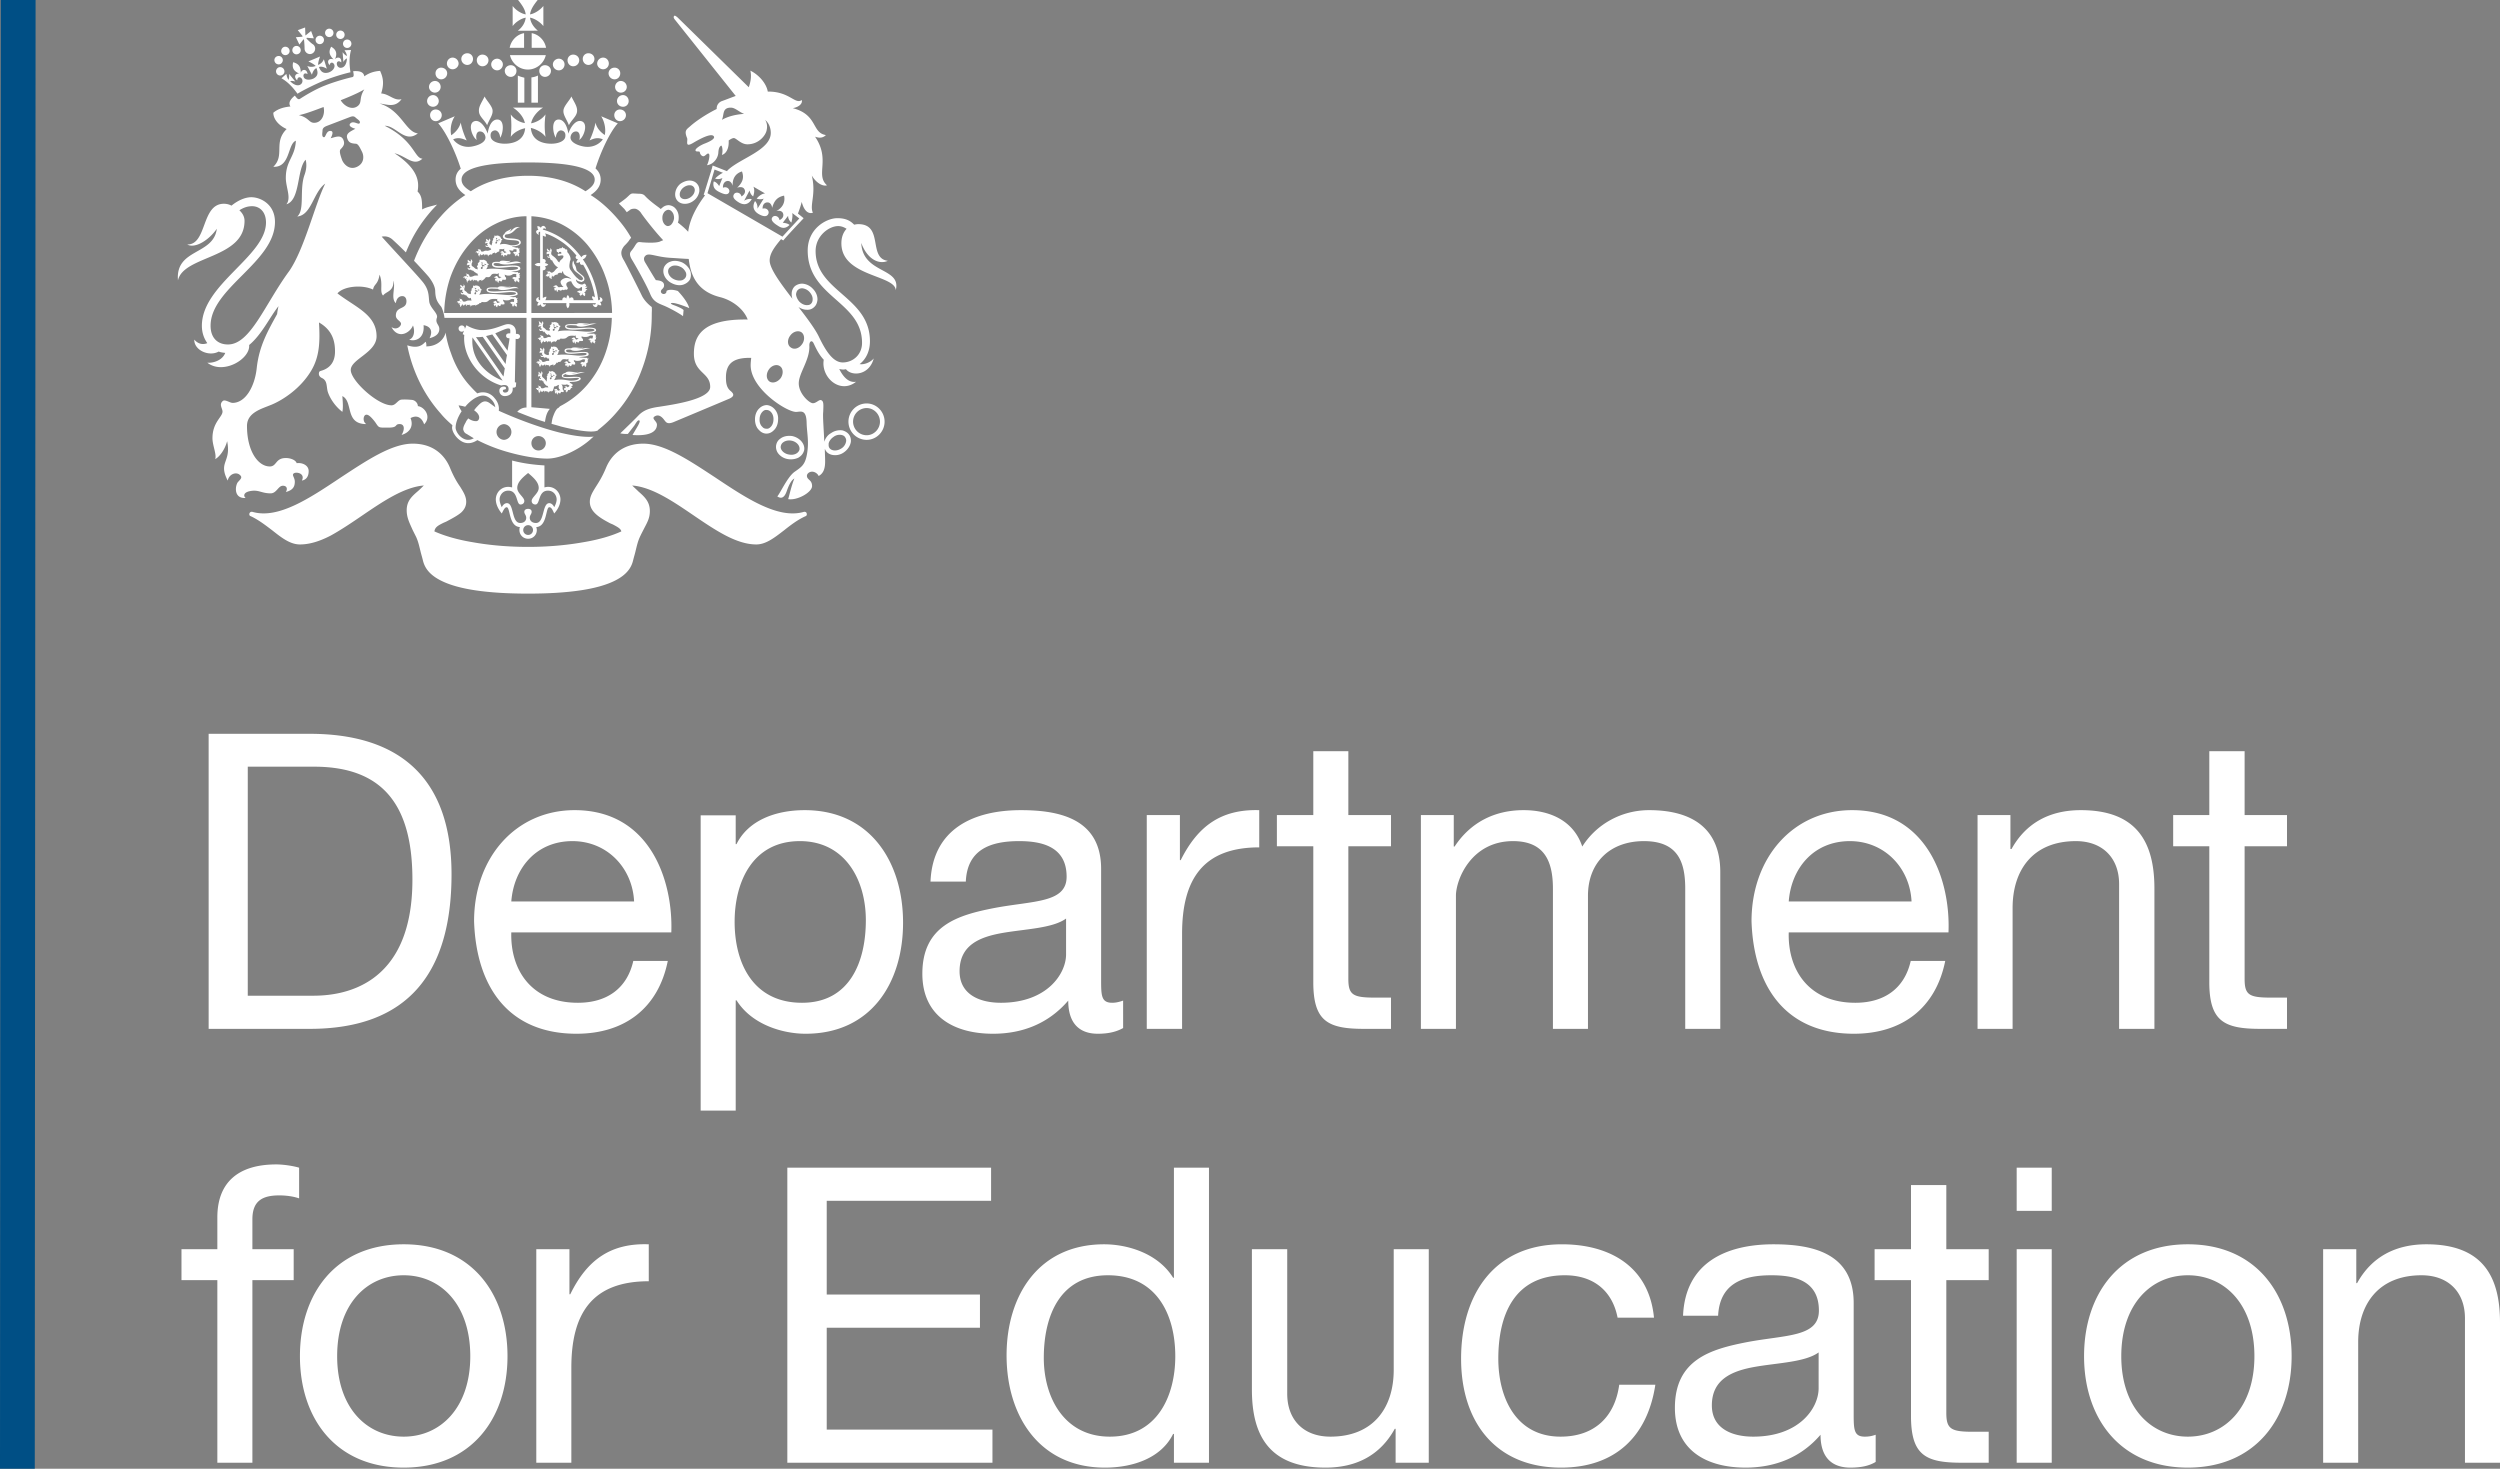 <svg width="400" height="234.993" xmlns="http://www.w3.org/2000/svg">
  <rect width="100%" height="100%" fill="#808080" stroke="none"/>
  <path d="M.13 0 0 234.993h5.564L5.694 0z" fill="#004f85"/>
  <path fill="#ffffff" d="M371.702 199.87h5.303v5.433h.13c2.348-4.26 6.217-6.216 11.085-6.216 8.998 0 11.78 5.13 11.78 12.476v22.473h-5.607v-23.125c0-4.173-2.652-6.868-6.955-6.868-6.825 0-10.129 4.564-10.129 10.693v19.3h-5.607zm-21.647 29.993c5.868 0 10.65-4.607 10.65-12.866 0-8.346-4.782-12.954-10.65-12.954-5.869 0-10.65 4.608-10.65 12.954 0 8.259 4.781 12.866 10.65 12.866m0-30.776c10.823 0 16.605 7.868 16.605 17.91 0 9.954-5.782 17.822-16.605 17.822-10.824 0-16.605-7.868-16.605-17.822 0-10.042 5.78-17.91 16.605-17.91m-27.386.783h5.608v34.166h-5.608zm5.608-6.13h-5.608v-6.91h5.608zm-16.866 6.13h6.78v4.955h-6.78v21.213c0 2.565.695 3.043 4.216 3.043h2.565v4.955h-4.304c-5.78 0-8.128-1.173-8.128-7.476v-21.735h-5.825v-4.955h5.825V189.61h5.65zm-20.43 16.518c-2.174 1.565-6.434 1.652-10.172 2.304-3.695.652-6.912 2-6.912 6.172 0 3.695 3.217 5 6.607 5 7.434 0 10.476-4.608 10.476-7.738zm9.128 17.518c-1 .609-2.26.912-4.043.912-2.912 0-4.781-1.564-4.781-5.26-3.087 3.609-7.26 5.26-11.998 5.26-6.216 0-11.302-2.738-11.302-9.563 0-7.737 5.738-9.389 11.563-10.52 6.216-1.173 11.476-.781 11.476-5.042 0-4.868-4-5.65-7.607-5.65-4.738 0-8.26 1.434-8.52 6.476h-5.608c.348-8.476 6.869-11.432 14.476-11.432 6.129 0 12.823 1.348 12.823 9.39v17.56c0 2.652 0 3.826 1.782 3.826.479 0 1-.044 1.739-.304zm-41.295-23.082c-.826-4.26-3.826-6.781-8.434-6.781-8.128 0-10.65 6.39-10.65 13.345 0 6.26 2.826 12.475 9.955 12.475 5.434 0 8.694-3.173 9.39-8.302h5.78c-1.26 8.302-6.476 13.258-15.083 13.258-10.433 0-15.997-7.26-15.997-17.431 0-10.259 5.304-18.3 16.127-18.3 7.738 0 13.954 3.607 14.736 11.736zm-30.211 23.212h-5.304v-5.433h-.13c-2.347 4.26-6.172 6.216-11.084 6.216-8.998 0-11.78-5.13-11.78-12.476V199.87h5.65v23.125c0 4.173 2.609 6.868 6.912 6.868 6.825 0 10.128-4.564 10.128-10.693v-19.3h5.608zm-51.033-4.173c7.564 0 10.476-6.476 10.476-12.866 0-6.738-3.043-12.954-10.78-12.954-7.694 0-10.259 6.52-10.259 13.214 0 6.39 3.304 12.606 10.563 12.606m15.866 4.173h-5.607v-4.607h-.13c-1.826 3.738-6.216 5.39-10.911 5.39-10.52 0-15.736-8.303-15.736-17.953 0-9.65 5.173-17.779 15.606-17.779 3.52 0 8.52 1.304 11.04 5.347h.13v-17.605h5.608zm-67.463-47.207h32.601v5.303h-26.298v14.997h24.516v5.303h-24.516v16.301h26.516v5.303h-32.82zm-40.166 13.04h5.304v7.217h.13c2.695-5.52 6.477-8.216 12.562-7.999V205c-9.085 0-12.388 5.173-12.388 13.823v15.214h-5.608zm-21.212 29.994c5.868 0 10.65-4.607 10.65-12.866 0-8.346-4.782-12.954-10.65-12.954-5.912 0-10.65 4.608-10.65 12.954 0 8.259 4.738 12.866 10.65 12.866m0-30.776c10.823 0 16.605 7.868 16.605 17.91 0 9.954-5.782 17.822-16.605 17.822-10.868 0-16.605-7.868-16.605-17.822 0-10.042 5.737-17.91 16.605-17.91m-29.82 5.738h-5.738v-4.955h5.738v-5.086c0-5.564 3.304-8.476 9.433-8.476 1.087 0 2.608.217 3.651.521v4.913c-1-.348-2.173-.479-3.173-.479-2.695 0-4.303.87-4.303 3.825v4.782h6.607v4.955h-6.607v29.211h-5.608zm324.364-74.418h6.782v4.998h-6.782v21.213c0 2.565.696 3 4.217 3h2.565v4.999h-4.26c-5.825 0-8.172-1.218-8.172-7.477v-21.735h-5.782v-4.998h5.782V120.19h5.65zm-42.73 0h5.26v5.433h.174c2.347-4.216 6.172-6.216 11.084-6.216 8.998 0 11.78 5.173 11.78 12.52v22.473h-5.65v-23.17c0-4.129-2.609-6.867-6.912-6.867-6.825 0-10.128 4.564-10.128 10.693v19.344h-5.608zm-10.562 13.823c-.26-5.347-4.304-9.65-9.868-9.65-5.868 0-9.39 4.433-9.78 9.65zm5.39 9.52c-1.522 7.563-6.912 11.649-14.606 11.649-10.91 0-16.04-7.52-16.387-17.996 0-10.259 6.737-17.779 16.083-17.779 12.084 0 15.78 11.302 15.431 19.561h-25.56c-.173 5.955 3.174 11.259 10.65 11.259 4.608 0 7.868-2.26 8.868-6.695zm-83.895-23.343h5.26v5.042h.13c2.521-3.825 6.346-5.825 11.04-5.825 4.174 0 8 1.652 9.39 5.825 2.304-3.651 6.347-5.825 10.693-5.825 6.825 0 11.39 2.87 11.39 9.911v25.082h-5.608v-22.43c0-4.217-1.13-7.607-6.607-7.607-5.434 0-8.955 3.434-8.955 8.737v21.3h-5.607v-22.43c0-4.434-1.391-7.607-6.39-7.607-6.695 0-9.129 6.172-9.129 8.737v21.3h-5.607zm-11.606 0h6.824v4.998h-6.824v21.213c0 2.565.739 3 4.26 3h2.564v4.999h-4.303c-5.825 0-8.129-1.218-8.129-7.477v-21.735h-5.825v-4.998h5.825V120.19h5.608zm-32.254 0h5.303v7.215h.13c2.739-5.477 6.477-8.172 12.563-7.998v5.955c-9.042 0-12.345 5.173-12.345 13.823v15.215h-5.651zm-12.91 16.561c-2.174 1.565-6.39 1.652-10.172 2.304-3.695.652-6.868 1.956-6.868 6.13 0 3.694 3.173 5.042 6.607 5.042 7.39 0 10.433-4.652 10.433-7.738zm9.128 17.518c-1 .565-2.26.913-4.043.913-2.912 0-4.738-1.609-4.738-5.304-3.13 3.652-7.302 5.304-12.04 5.304-6.217 0-11.302-2.782-11.302-9.607 0-7.737 5.737-9.39 11.562-10.52 6.216-1.173 11.52-.782 11.52-4.998 0-4.869-4.043-5.695-7.608-5.695-4.781 0-8.302 1.478-8.52 6.477h-5.65c.347-8.433 6.868-11.432 14.475-11.432 6.172 0 12.823 1.39 12.823 9.39v17.604c0 2.652 0 3.825 1.782 3.825.479 0 1-.089 1.739-.347zm-51.728-29.906c-7.52 0-10.432 6.476-10.432 12.91 0 6.738 3.042 12.954 10.78 12.954 7.65 0 10.215-6.564 10.215-13.215 0-6.433-3.304-12.65-10.563-12.65m-15.866-4.129h5.607v4.608h.13c1.87-3.782 6.217-5.434 10.911-5.434 10.52 0 15.736 8.346 15.736 17.996 0 9.65-5.13 17.779-15.605 17.779-3.478 0-8.52-1.348-11.041-5.347h-.13v17.649h-5.608zm-10.65 13.78c-.26-5.347-4.303-9.65-9.867-9.65-5.869 0-9.39 4.433-9.78 9.65zm5.39 9.52c-1.521 7.563-6.911 11.649-14.605 11.649-10.91 0-16.04-7.52-16.388-17.996 0-10.259 6.738-17.779 16.083-17.779 12.085 0 15.78 11.302 15.475 19.561H81.808c-.173 5.955 3.173 11.259 10.65 11.259 4.608 0 7.868-2.26 8.868-6.695zm-67.203 5.563H50.12c4.304 0 15.867-1.173 15.867-18.56 0-11.26-4.173-18.084-15.736-18.084H39.643zm-6.26-41.904h16.171c14.562 0 22.691 7.26 22.691 22.474 0 15.779-6.955 24.734-22.69 24.734H33.383zm104.413-78.548c.956 2.608 2.826 3.521 4.26 2.87-3.216-.393-.609-5.87-4.738-5.87-.217 0-.435.045-.652.09-.696-.739-1.521-1.043-2.695-1.043-1.739 0-4.738 1.652-4.738 5.173 0 7.477 8.694 8.129 8.694 14.78 0 1.912-1.478 3.13-3.087 3.13-1.478 0-2.651-1.653-3.868-4.217-.61-1.217-1.87-2.913-3.217-4.652.392.26.869.436 1.304.436.478.044.912-.13 1.217-.436.304-.26.479-.695.522-1.173v-.045c0-.608-.26-1.217-.739-1.695a2.52 2.52 0 0 0-1.695-.826c-.479 0-.913.174-1.217.435a1.681 1.681 0 0 0-.479 1.174v.089c0 .26.045.522.13.739-1.869-2.434-3.651-4.825-3.651-6.13 0-1.173.826-2.216 1.826-3.433.044.044.347.217.347.217l.26-.304c.347-.392 1.043-1.174 2.565-2.782l.089-.13v.044l.347-.391-.912-.74c.217-.565.435-1.173.608-1.869.304 1.218.913 2 1.782 1.74-.565-1.261.566-2.913-.173-5.956.695 1.174 1.739 1.782 2.434 1.565-1.913-1.695.609-4.086-1.913-7.781.826.305 1.348.13 1.74-.26-2.305-.348-1.261-3.26-5.304-4.304 1.043-.173 1.608-.782 1.435-1.304-1.043.782-1.957-1.391-5.434-1.347-.217-1.305-1.435-2.696-2.782-3.348.217 1 0 1.913-.26 2.652L108.456 2.831c-.347-.305-.522-.392-.609-.26-.089.13-.089.303.13.565l9.738 12.215c-.74.26-1.478.565-2.217.825-.479.174-.87.652-.826 1.261-1.826.912-3.39 2-4.216 2.738-.566.522-1.043.653-.522 1.913.173.435-.435 1.608.956.782.955-.565 3.042-1.738 3.347-1 .173.392-.87.87-1.565 1.13-.74.304-1.478.826-1.391 1.086.13.305.695 0 .695.305.045.304.305.609.566.609.303 0 .652-.609.869-.39.26.173-.09 1.52-.304 1.825 1.086-.13 1.782-1.174 1.825-2 .045-.825.26-.999.436-1.13.173-.089.347.87.13 1.478.565-.13 1.173-.869 1.087-2.304.304-.217.609-.39.826-.39.391 0 1.13 1 2.173 1 1.913 0 3-1.566 3.086-2.305.13-.565.045-1.173-.26-1.608.696.565.913 1.434.913 2.086 0 2.739-4.825 4.043-6.825 5.912a.941.941 0 0 0-.174.217l-2.303-.912-.13.522c-.045.044-.045.13-.13.435-.261.782-.74 2.39-1.044 3.347l-.13.347.217.13c-1.347 1.783-2.434 3.782-2.695 5.825-.522-.565-1.043-1-1.652-1.478.09-.217.13-.435.13-.652.045-.609-.13-1.174-.521-1.608-.26-.304-.652-.479-1.043-.522-.392 0-.782.13-1.087.435-.09.044-.13.13-.217.174-.09-.045-.174-.13-.217-.174-.782-.565-1.695-1.26-2.26-1.87-.218-.26-.479-.39-1-.39-.175 0-.653-.044-1-.044s-.522.26-.913.608c-.173.174-.695.566-1.304 1l.87.869.39.522c.173-.13.305-.217.435-.304.217-.217.522-.26.826-.26.26 0 .695.216 1 .652.174.304 2 2.738 3.565 4.39-.217.089-.348.13-.522.217-.652.26-2.087.174-2.739.13-.652-.044-.782-.217-1.217.479a6.154 6.154 0 0 1-.609.869c-.217.26-.391.565.045 1.347.695 1.13 2.347 4.086 2.912 5.434.522 1.348 1.217 1.565 2.26 2 1.043.435 2.87 1.477 3.044 1.695l.089-1c-.304-.304-1.305-.696-1.696-.826-.392-.174-.478-.304-.044-.304.478 0 1.738.435 2.651.826-.304-1.043-1.26-2.13-1.825-2.739-.783-.26-1.522-.26-1.826 0 .044.217-.13.479-.435.479-.304 0-.522-.26-.435-.522.089-.305.565-.392.478-1-.089-.566-.826-.653-1.304-.696-.609-.956-1.391-2.304-1.739-2.87-.304-.564-.13-.868.13-1.085.566-.435 1.696.26 4 .39.825.045 1.825.13 2.869.174.303 2.651 1.347 5.216 5.085 6.129 1.826.479 3.695 1.826 4.347 3.564-7.433-.13-8.606 2.782-8.606 5.478 0 3.13 2.608 2.955 2.608 5.303 0 2.043-6.26 2.869-8.13 3.173-1.607.217-2.52.565-3.303 1.347-.739.783-1.521 1.522-2.956 2.913 0 0 .61.13 1.218.089l1.042-1.348c.304-.478.522-.869.74-.825.216.044.088.391-.174.869l-.87 1.478c3.652.26 3.913-1.13 3.913-1.652 0-.565-.913-.956-.392-1.304.522-.347 1-.13 1.435.392.39.478.521.912 1.564.521 0 0 7.999-3.347 8.998-3.781.913-.435.652-.826.13-1.26-.608-.523-.695-1.305-.695-2.13 0-2.435 1.435-3.174 4.043-3.13-.045.391-.09.825-.09 1.173 0 3.782 5.739 7.477 7.26 7.477.696 0 1.652-.522 1.695 1.739.045 1.695.392 2.868.09 4.825-.305 1.912-.87 2.216-2.044 3.042-1.13.826-2.26 3.39-2.738 3.913.522.347 1.087.391 1.521-.87.347-.999.739-1.738 1.217-2-.478 1.131-.825 2.783-.999 3.305 1.435.26 3.825-1.087 3.825-2.087 0-1.043-.825-.956-.825-1.652 0-.304.347-.652.825-.652.566 0 1 .479 1.043.696.652-.348 1.087-1 1.043-2.522 0-.565-.045-1.173-.045-1.825.045.089.09.173.13.26.26.435.74.696 1.304.739a2.39 2.39 0 0 0 1.609-.435c.565-.392.956-.956 1.086-1.521.044-.13.044-.26.044-.392 0-.304-.089-.609-.26-.87-.26-.391-.652-.608-1.087-.738a2.55 2.55 0 0 0-1.826.435c-.565.305-.912.826-1.086 1.39-.089-2.086-.26-3.998-.174-4.78.045-1.174.09-1.696-.303-1.87-.348-.173-.783.479-1.348.479-.565 0-2.26-1.522-2.26-3.174 0-1.651 1.782-3.738 1.695-5.998-.045-.696.392-1.043.695-.392.348.739.826 1.782 1.609 2.608-.479 2.826 2.608 5.564 5.173 3.521-1.261.217-2.13-.912-2.695-2.043.217.045.435.09.695.09.13 0 .217-.045.392-.045.869 1.13 3.695 1.042 4.433-1.739-.478.609-1.521 1.043-2.26.912 1.087-.825 1.652-2.173 1.652-3.651 0-7.129-8.694-7.955-8.694-14.432 0-2.434 2.13-3.999 3.608-3.999.565 0 1 .217 1.348.435-.566.609-.87 1.435-.826 2.522.217 5.129 8.607 4.868 8.694 7.302.956-3.695-5.303-2.564-5.52-7.563m-22.3-19.692c.391-.782 0-1.956 1.434-1.956.696 0 1.304.696 2.13 1-1.347.089-2.565.391-3.564.955m-7.65 15.736c-.045.392-.218.782-.48 1.043a.823.823 0 0 1-.521.217c-.479-.045-.87-.609-.87-1.26v-.09c0-.435.174-.782.436-1.042.13-.09.305-.217.565-.217.26.044.435.173.522.303.26.26.347.652.347 1.043m24.734 36.036c.089-.392.39-.783.782-1.043a1.6 1.6 0 0 1 1.304-.304c.174.045.435.13.566.39a.87.87 0 0 1 .13.696 1.634 1.634 0 0 1-.782 1.088c-.696.435-1.522.391-1.87-.09-.173-.26-.13-.521-.13-.738m-5.216-23.908c.044-.174.089-.479.304-.652.217-.217.478-.26.695-.26.392.044.826.216 1.174.608.304.347.522.782.478 1.217a.912.912 0 0 1-.26.652c-.217.217-.479.217-.696.217-.391 0-.825-.217-1.173-.565-.304-.347-.522-.826-.522-1.217M113.197 30.91c.392-1.26 1.13-3.782 1.13-3.782l1.348.522c-.392.173-.87.522-1.26.912.26.13.825.13 1.173-.089l-.522 1.304c-.13-.217-.479-.695-.87-.738-.26 1.042.392 1.434.913 1.695.783.392 1.304.478 1.522.089.26-.435-.26-1.086-.956-.783-.045-.695.347-1.087.782-1.087.39 0 .652.347.782.783-.089-1.13.436-2 1.478-2.304.392 1.087.045 1.825-.782 2.608.435-.174.956-.13 1.13.173.26.348.174.87-.435 1.218-.13-.696-1-.783-1.217-.304-.26.435.13.869.869 1.304.87.478 1.521.217 2-.566-.26-.089-.783-.044-1.218.26l.87-1.651c.044.26.173.652.565.956.13-.347.304-1 .044-1.565l1.87 1.087c-.61.045-1.087.522-1.348.826.478.174.912.089 1.13 0l-1 1.608c.045-.565-.173-.999-.39-1.217-.436.782-.305 1.521.521 2.043.739.435 1.304.522 1.565.09.305-.48-.174-1.131-.87-.913-.044-.696.391-1.043.826-1 .391 0 .653.435.696.87.304-1.087.782-1.74 1.913-1.957.217 1.088-.26 1.956-1.261 2.478.435-.13.87-.044 1.043.26.217.392.089.913-.522 1.174-.09-.695-.913-.869-1.174-.39-.217.347.09.782.87 1.26.434.304 1.13.696 1.912-.089-.26-.26-.87-.347-1.087-.347l.869-1.13c-.045.435.26.912.522 1.087.13-.565.217-1.13.13-1.521l1.13.869s-1.782 1.912-2.695 2.912zm11.737 29.559c-.522.695-1.304.912-1.826.565-.522-.392-.565-1.217-.09-1.913.436-.652 1.261-.912 1.783-.522.522.347.565 1.217.13 1.87m3.39-5.39c-.478.695-1.26.912-1.781.521-.566-.347-.609-1.217-.13-1.869.478-.695 1.304-.912 1.825-.565.522.391.565 1.26.09 1.912M107.28 41.861c-.435.13-.782.435-1 .825-.434.956.13 2.13 1.261 2.652.61.304 1.304.392 1.87.173.435-.173.782-.435.999-.825.173-.392.173-.87.044-1.304-.217-.566-.695-1.088-1.304-1.391-.608-.26-1.304-.348-1.869-.13m.565 2.825c-.739-.347-1.13-1.087-.869-1.652.13-.26.392-.392.566-.478.39-.13.869-.09 1.304.13.435.173.738.565.912.956.045.173.089.435-.044.695-.13.26-.348.39-.522.479-.391.13-.87.089-1.348-.13m13.65 20.648c-.436.391-.696 1.042-.696 1.738v.045c0 .652.217 1.304.652 1.695.304.347.739.565 1.173.565.435 0 .826-.173 1.174-.521.435-.392.696-1.043.696-1.74a2.234 2.234 0 0 0-.479-1.564c-.347-.435-.826-.696-1.304-.739-.435 0-.869.174-1.217.522m1.13 3.26c-.304 0-.522-.13-.652-.304-.304-.26-.479-.739-.435-1.217 0-.478.173-.912.478-1.217.13-.13.348-.304.652-.26.61 0 1.13.695 1.088 1.521 0 .479-.174.956-.479 1.217-.13.13-.347.304-.652.26m-13.736-39.21c-.869.695-1.13 1.913-.565 2.652.565.738 1.782.782 2.695.044.479-.347.782-.912.87-1.434.044-.435-.045-.87-.305-1.174-.217-.305-.608-.522-1-.565-.565-.09-1.174.13-1.695.478m-.13 1.695c0-.347.217-.782.608-1.087.347-.26.74-.39 1.087-.347.174 0 .392.089.566.305.13.174.173.435.13.609-.045.347-.26.695-.609.956-.565.435-1.304.478-1.652.044-.089-.13-.13-.26-.13-.478m16.127 39.076c-.392.26-.609.608-.696 1.042a1.723 1.723 0 0 0 .435 1.478c.348.392.87.696 1.478.783.566.089 1.13 0 1.609-.217.522-.304.825-.696.956-1.217.173-1-.696-2-1.913-2.26-.652-.09-1.347 0-1.87.39m1.348 2.566c-.825-.13-1.434-.783-1.304-1.348a.94.94 0 0 1 .391-.609c.347-.26.826-.347 1.304-.26.739.13 1.304.695 1.304 1.26v.13c-.13.61-.869 1-1.695.826m9.52-5.26a2.913 2.913 0 0 0 2.912 2.913c1.565 0 2.87-1.304 2.87-2.912 0-1.609-1.305-2.913-2.87-2.913a2.913 2.913 0 0 0-2.912 2.913m.739 0a2.18 2.18 0 0 1 2.173-2.174c1.174 0 2.13 1 2.13 2.174 0 1.173-.956 2.173-2.13 2.173a2.18 2.18 0 0 1-2.173-2.173M69.898 50.859c.26-.696-1.043-1.522-1.217-2.565-.13-1.043 0-2-1.218-3.39-1.13-1.348-5.172-5.652-6.39-7.043.304-.044 1.043-.173 1.783.522a65.29 65.29 0 0 1 2.086 2c1.087-2.695 2.391-4.738 4.26-6.868.26-.26.479-.522.74-.783-.696.217-1.74.391-2.392.783-.044-1.174.045-2.13-.739-2.87.304-1.651.045-3.65-3.694-6.128 1.912.478 3.042 2.173 4.477.869-1.304-.045-1.304-2.913-6.042-5.26 1.825-.044 3.216 2.87 5.303 1.217-1.956-.217-2.608-3.695-6.13-4.781 1.218.13 2.479.739 3.522-.696-1.217.305-1.956-.826-3.26-.912.478-1.522.347-2.478-.174-3.608-.913.044-1.826.347-2.521.869-.13-.826-1-.87-1.782-.826.044.39.217.913-.174.956-.609.13-2.739.695-4.347 1.347-1.608.61-3.477 1.783-4 2.13-.346.217-.608-.304-.825-.521-.565.478-1.13 1.087-.695 1.738-.913.09-1.913.304-2.739 1 0 1.042.87 2.043 2.13 2.608-2.173 2.173-.217 4.173-2.13 6.042 2.739.13 2.26-3.651 3.608-4.173-.13 2.652-1.608 3.13-1.608 5.955 0 1.522.912 3.217.089 4.217 2.26-.652 1.652-5.651 3.086-7.13.217.87.09 1.696-.217 2.522-.782 2.347.09 5.52-1.13 6.564 2.304-.217 2.565-3.912 4.477-5.26-1.652 3.304-3.303 10.39-5.738 13.954-3.912 5.303-6.216 11.78-9.824 11.78-1.608 0-2.782-1-2.782-3 0-6.042 10.303-10.171 10.303-16.605 0-2.825-2.304-3.955-3.782-3.955-1 0-2.174.521-3.174 1.347a2.53 2.53 0 0 0-1.217-.304c-3.651 0-2.651 6.564-5.868 6.52 1.26.696 3.478-.695 4.738-2.52-.522 4.26-6.65 3.13-6.216 8.258.87-3.999 10.65-3.434 10.65-9.52 0-.695-.347-1.26-.826-1.695.74-.478 1.391-.652 2.043-.652 1.174 0 2.217.87 2.217 2.609 0 5.39-10.258 9.91-10.258 16.518 0 1.13.347 2.043.869 2.782-.74.305-1.478.13-2.087-.566-.044 1.696 2.348 2.782 3.912 1.913.304.13.696.174 1.043.217-.478 1.26-2.043 1.652-2.869 1.565 2.565 2 6.912-.609 6.694-2.826 2-1.651 3.26-4.39 4.695-6.216-.089.435-.174.826-.217 1.261-1.478 2.695-2.869 5.086-3.26 8.607-.304 2.956-1.782 5.607-3.869 5.607-.435 0-1.217-.608-1.565-.303-.652.565-.044 1.173-.044 1.695 0 .869-1.609 1.695-1.609 4.26 0 1.173.696 2.564.436 3.347.652-.347 1.521-1.435 1.912-2.87.696 3.435-1.478 3.261.09 6.304.216-1 1.216-1.391 1.825-1 .609.435.305.695-.13 1.173-.479.435-.87 2.739 1.173 2.608-.347-.26-.39-.869.652-1.087 1.435-.304 1.826.347 3.348.347.955 0 1.217-1.217 1.956-1.217.739 0 .739.609.478 1 1.217-.304 1.435-.956 1.435-1.652s-.566-1.086-.13-1.348c.434-.26 1.825.045 1.26 1.174.695-.13 1.086-.652 1.086-1.522 0-.912-1-1.39-1.913-1.26-.173-.522-.999-.826-1.738-.826-1.696 0-1.435 1.348-2.565 1.348-1.87 0-3.651-2.435-3.651-6.477 0-2.174 2.347-2.739 3.999-3.434 1.652-.696 4.52-2.478 6.26-5.39 1.39-2.304 1.434-4.782 1.26-7.738 2.304 1.304 2.565 3.26 2.565 4.651 0 1.783-.913 2.522-1.652 2.87-.652.303-.826.173-.913.521-.089.479.217.74.522.87.826.434.652 1.26.87 2.13.26.868 1.042 2.26 2.347 3.26.13-.566.089-1.392 0-2.522 1.782.87.347 4.478 3.825 4.478-.609-.392-.479-1.348-.09-1.478.348-.13.827.26 1.522 1.173.652.956.479.87 2.13.87 1.608 0 .913-.566 1.782-.566.87 0 .783 1 .304 1.739 1.478-.435 1.913-1.565 1.435-2.695 1.304-.696 1.956.303 2.173.999 1.26-1.26 0-2.825-1-2.912 0-.479-.434-.956-.955-1-.522-.044-1.043-.089-1.652-.044-.609.044-.912.912-1.608.912-2.217 0-6.52-3.955-6.52-5.65 0-1.74 4.129-2.783 4.129-5.39 0-3.478-3.39-4.652-6.26-6.869 1-1.174 4-1.434 5.695-.609.173-.956.782-.739 1.043-2.39.608 1.477-.045 2.738.565 3.347.478-.696 1.739-.609 1.652-2.391.391 1.086-.479 2.825.391 3.608.13-.956.696-1.13 1.043-1.13s.652.26.652.825c0 1.391-1.695.74-1.695 2.304 0 .652.826.87.826 1.304 0 .392-.696 1.087-1.522.522.304.609.826 1.13 1.565 1.13s1.565-.608 1.87-1.39c.39.999.088 2.086-.61 2.26.74.347 2.522 0 2.304-2.304 1.043.173 1.565.869.956 2.086.826-.217 1.565-.608 1.565-1.478 0-.695-.695-.912-.392-1.782m-19.517-31.21c-.956.089-.913-.826-2.565-1.218 1.13-.217 2.652-.825 3.956-1.304.26 1.087-.217 2.435-1.391 2.522m6.65 7.085c-1.217.522-2.13-.565-2.347-1.26-.26-.74-.435-1.348-.173-1.61.522-.521.695-.912.391-1.564-.391-.739-1.173-.392-2-.173.393-.74.436-1.218-.13-1.174-.651.089-.651 1.13-.999 1-.347-.13-.173-.739-.173-1.042 0-.436.305-.61.739-.783l3.52-1.347c.436-.174.74-.26 1.043.044.26.26.826.522.652.87-.173.347-.912-.391-1.434 0-.435.347-.045.695.739.912-.783.435-1.565.739-1.304 1.521.217.696.608.826 1.347.87.392 0 .652.565 1 1.26.347.652.435 1.913-.87 2.478m.217-9.78c-.912.738-2.173.044-2.738-.913 1.304-.522 2.782-1.13 3.782-1.739-.913 1.434-.304 2.043-1.043 2.652m-2.133-8.91c.26.391.348.61.392.913-.217-.089-.435-.26-.695-.608l.13 1.565c.173-.305.347-.479.565-.566-.044 1-.478 1.435-.826 1.478-.391.13-.738-.173-.782-.522-.089-.435.305-.695.696-.303.089-.956-.696-.913-1-.522.392-.913.217-1.522-.608-2-.479.826-.26 1.391.391 2.043-.652-.304-1.217.217-.652.913.13-.609.652-.479.783 0 .089.435-.305.956-.956 1.173-1 .26-1.304-.347-1.522-.869.217-.13.696-.089 1.26.26l-.478-1.52c-.217.521-.522.738-.912.912-.045-.435.305-1.348.305-1.348l-1.87.783s.87.391 1.174.738c-.391.13-.782.217-1.347 0l.739 1.391c.173-.608.478-.999.738-1.042.174.522.392 1.173-.478 1.652-.652.303-1.304.217-1.521-.13-.26-.436.044-.913.565-.566-.09-.869-.87-.869-1.087-.217 0-.912-.26-1.434-1.217-1.695-.217.912.089 1.434.999 1.825-.522-.089-1.043.436-.347 1.088 0-.566.478-.652.739-.26.173.26.13.695-.217.912-.305.217-.913.217-1.652-.522.217-.09.478-.045.825.044l-1-1.217c.044.435 0 .739-.089.956-.174-.26-.26-.478-.347-.956l-.783.696c.74.435 1.565 1.087 2.565 2.477 1.043-.652 2.956-1.565 4.086-2.043 1.174-.478 3.173-1.13 4.39-1.39-.26-1.696-.13-2.74.09-3.565zm-7.78-2.086.565 1.174.652-.826c.044 0 .044 0 .089.045.044.392.089 1.087.089 1.434 0 .479.392.87.869.87.435 0 .826-.391.826-.87 0-.303-.174-.608-.435-.739-.348-.26-.696-.608-.956-.869 0-.044.044-.089.044-.13l1.13.09-.435-1.175-.869.696h-.044l-.045-1.26-1.173.434.782.956c-.045 0-.045.045-.045.09zm4.303.913a.682.682 0 0 0 0-.956.682.682 0 0 0-.956 0 .682.682 0 0 0 0 .956c.26.26.696.26.956 0m1.521-1.13a.683.683 0 0 0 0-.956.682.682 0 0 0-.956 0 .682.682 0 0 0 0 .956c.26.26.696.26.956 0m1.783.304a.682.682 0 0 0 0-.956.683.683 0 0 0-.956 0 .683.683 0 0 0 0 .956c.26.26.695.26.956 0m.13 1.435c.26.26.695.26.956 0a.683.683 0 0 0 0-.956.683.683 0 0 0-.956 0 .683.683 0 0 0 0 .956m-7.65 1.217c.391 0 .695-.304.695-.652a.686.686 0 0 0-.696-.696c-.347 0-.652.304-.652.696 0 .347.304.652.652.652m-1.782.13c.39 0 .696-.304.696-.652a.687.687 0 0 0-.696-.695c-.347 0-.652.303-.652.695a.67.67 0 0 0 .652.652m-.391.783a.669.669 0 0 0-.652-.652c-.392 0-.696.303-.696.652 0 .391.304.695.696.695.347 0 .652-.304.652-.695m.26 1.825a.687.687 0 0 0-.695-.695c-.347 0-.652.305-.652.695a.67.67 0 0 0 .652.652c.39 0 .696-.305.696-.652m44.946 48.381a.456.456 0 0 0 .217.13c1.088.304 2.304-.478 2.956-.303-.869-.305-1.39.217-2.216.044.478 0 .999-.089.999-.217-.347.217-1.391-.174-1.826.09-.044.044-.089.044-.089.088-.347.089-.609.26-.609.479 0 .738 2.739.173 2.739.391 0 .217-.522.392-1.26.392-.566 0-1.479-.347-2.696-.089.09-.217.347-.522.217-.652.13-.045.174-.09.174-.174-.045-.089-.13-.089-.174-.089.045-.089 0-.13-.044-.173-.045 0-.045-.09-.09-.13 0 0-.088-.09-.216-.13-.09-.09-.174-.09-.217-.09-.045 0-.13.045-.174.045-.044 0-.089 0-.13.044-.045-.044-.089-.089-.174-.089-.044.09-.044.174 0 .304-.13 0-.217.217-.303.217l.089.089c-.09.13-.09.304-.217.304.089.044.089.089.13.13-.045.217-.09.479-.045.652-.173-.173-.435-.565-.608-.652-.13-.13-.174-.174-.174-.347 0-.13.089-.26.089-.392 0 0-.045-.089-.045-.13a.236.236 0 0 0-.217-.13c.045.044.09.089.09.13-.045.044-.045.089-.045.089-.045.044-.089.089 0 .13v.089c0 .045 0 .045-.045 0-.044-.089-.089-.217-.173-.217h-.045v-.044c0-.09-.089-.174-.217-.045 0 0 .09 0 .09.045 0 .044-.045.089-.045.089 0 .089.089.13.173.13.045 0 .045 0 .045.044v.045c.044 0 0 0 0 0-.174-.09-.26 0-.26.089v.089c-.045.044-.09.13.044.217 0-.045 0-.13.045-.13h.044l.045.044s.044 0 .089-.044h.044l.045.044c-.09.13-.09.26.044.304h.045c0 .217-.305.174-.26-.045-.174.26.088.479.303.348.044-.045.044 0 .044 0 0 .044.045.089.09.089 0 0 0-.045.044-.045 0 .09.044.13.13.174-.044-.045 0-.09 0-.09.045 0 0 .306.304.523.089.173.217.26.392.26.089.13.13.26.13.26-.045 0-.435-.044-.522 0-.089.045-.26.13-.347.13l-.045.045v-.044c-.089 0-.173 0-.217-.045-.089-.089-.044-.13-.089-.173-.044-.09-.089-.13-.13-.13h-.089c-.044-.045-.174-.09-.26-.045.089.044.13.044.173.13-.044 0-.044.045-.044.045-.045.089 0 .13.217.217v.044h-.13c-.09-.089-.09-.174-.217-.13l-.045.044h-.044c-.09-.044-.26.09-.174.217 0 0 .044-.089.13-.089v.045c0 .13.09.217.305.089.045-.045.045 0 .045 0-.09.089-.217.173-.09.26 0 0 0 .045.045.045v.044c-.044.13.09.217.174.217-.045-.044-.09-.089-.045-.217l.045.045c.13-.045.044-.217.13-.26 0 0 .044 0 .044.044s.045.173.174.173c.13 0 .174-.13.174-.217.044.045.089.09.089.13 0 0 .089-.044.089-.088.044.089.044.173-.045.26.045 0 .174-.089.217-.26 0 .044.045.044.045.089h.304v.13s.045-.045.09-.045c.044 0 0 .13.044.217.044-.347.26-.217.478-.39v.044a.096.096 0 0 1-.089.09c.09 0 .348-.09.348-.218 0-.044.13-.217.173-.608h.09c.303 0 .434-.217.738-.26-.089.088-.089.303-.089.434 0 .174.174.347.26.392v.044c-.13 0-.216 0-.216.045-.26.13-.26-.347-.522-.26l-.045.044c-.13 0-.26.13-.217.217.045-.044.09-.089.13-.089v.045c0 .044.045.089.13.089.045 0 .045-.045.09-.045l.044.045c0 .089-.347-.045-.26.217 0 0 0 .044.044.089-.044.089.045.13.174.089 0 0-.09-.045-.045-.09h.045s.044 0 .044-.044c.045 0 .045 0 .045.045 0 0-.045 0-.045.044l.045.09c0 .088.13.173.26.088-.044 0-.13 0-.13-.044l.044-.045c.045 0 .045-.044.045-.089 0-.044 0-.044.044-.044h.045c.044 0 .044 0 .044.044.045.045.13.09.217.045.13-.045 0-.174.13-.217h.13c.131.044.218.044.261 0 .045-.09 0-.304-.13-.391-.089-.045.13-.565-.26-.826.173.045.782.13.869 0 .217.045.391.174.435.174 0 .044.044.089 0 .13-.174.09-.174.174-.26.174-.045-.045-.13-.13-.174-.13-.045-.045-.09-.045-.13 0-.09-.045-.174 0-.217.088.044 0 .089-.044.173 0v.045c-.044 0 0 .044 0 .089h.045s0 .044-.045.044c-.089-.044-.26-.044-.217.045 0 .044.045.044.045.089-.09.044-.09.174-.045.217 0-.045 0-.089.09-.089.044 0 .044.044.044.044.044.045.173-.089.26-.044-.089.044-.173.089-.13.174v.044c0 .09 0 .174.13.217 0 0-.044-.089 0-.13h.09c.173-.09.088-.217.13-.26.044-.09.13.088.303-.045 0 0 .045-.045 0-.13.045.044.09.089.174.044-.13-.089 0-.13.044-.217h.045c.044 0 .089 0 .173-.089-.089 0-.26-.13-.173-.173.173-.09.26-.174.173-.26-.173-.218-.478-.218-.478-.436h.26c.956 0 1.522-.26 1.522-.522-.045-.652-2.826.045-2.826-.435 0-.13.217-.217.392-.304m-2 .09c.045.044.217.13.305.13-.13.044-.089.089-.173.089-.09 0-.13-.13-.13-.217m-.174-.09c-.045.045-.13.13-.217.045-.045-.044 0-.089-.09-.217.09.09.261.174.306.174m-.305.652c.044-.09.044-.13.089-.13.044 0 .089 0 .089-.045.044-.089-.045-.089-.09-.13.045 0 .09-.045.045-.09 0 0-.089.045-.089 0l.045-.044c.044-.044.044-.044.089 0l.217.09c.044.044.089.044.089.088 0 0 0 .09-.045.09 0 0 0-.09-.044-.09-.045 0-.045.045-.045.09-.044 0-.089-.045-.13 0 0 .044 0 .088.045.13 0 .044 0 .089-.045.13 0 .044-.089.13-.174.089-.089-.045-.089-.13-.044-.174m3.36-4.564c0 .045.09.09.174.13 1.086.305 2.304-.478 2.956-.303-.826-.304-1.391.217-2.174.044.479 0 .956-.089 1-.217-.391.217-1.435-.173-1.87.09l-.044.044c-.609 0-1.087 0-1.087.391 0 .826 2.217.348 2.912.348.696 0 .609.089.609.217 0 .173-.782.217-1.174.217-.609 0-2.434-.304-3.52-.09.088-.173.26-.391.173-.521.089-.045.173-.13.173-.217-.089-.045-.13-.09-.217-.09.045-.044 0-.13-.044-.173 0 0-.045-.13-.09-.13 0-.045-.088-.089-.216-.174-.13-.044-.217-.044-.26-.044-.045-.045-.13 0-.13 0-.09 0-.13 0-.13.089-.09-.09-.131-.09-.218-.09-.044.09-.044.131-.044.261-.09.045-.174.26-.26.26.044.045.044.09.088.09-.089.173-.13.347-.217.347.045.044.045.089.09.089-.045.089-.045.217-.045.304h-.174c-.13-.045-.173 0-.435-.174-.13-.089-.13-.174-.13-.304 0-.173.044-.304.044-.435 0 0-.044-.089-.044-.13-.045-.089-.174-.174-.217-.13.044 0 .089.044.089.13l-.09.089c0 .044-.044.089 0 .13l.045.045s0 .044-.044.089c-.045-.13-.09-.26-.174-.26h-.044v-.045c0-.13-.13-.174-.26-.09.044.045.088.045.088.09 0 .044-.044.089-.044.089 0 .13.089.173.217.173h.044v.045c0 .044 0 .044 0 0-.217-.045-.305.044-.305.089v.089c-.044.044-.089.173.045.217 0 0 0-.09.044-.09 0 0 .045 0 .045-.044 0 .045.044.045.044.09.045 0 .045 0 .13-.045 0-.045 0-.045.045 0 0 0 .045 0 .045.044-.13.13-.09.26.044.304.045 0 .045 0 .045.045 0 .217-.304.173-.304-.045-.174.26.13.435.347.305h.044c0 .045.045.09.09.09 0 0 0-.045.044-.045v.044c0 .045.044.13.13.13-.044-.044 0-.089 0-.089.045 0 .045-.089.347.045 0 .089.045.089.09.13l.216-.045c-.044.174.045.392 0 .392-.044 0-.391 0-.478.045-.174.089-.565.217-.652.044-.045-.044-.045-.089-.09-.173-.044-.045-.088-.09-.13-.09h-.088c-.045-.088-.217-.088-.26-.044.044 0 .088 0 .13.09v.088c-.045.045-.045.13.216.217 0 0 .045.045 0 .045-.044 0-.089 0-.13-.045-.089-.044-.089-.174-.217-.089 0 0-.044 0-.089.045v-.045c-.13 0-.304.13-.217.26 0-.044.045-.089.13-.089v.045c.045.13.09.26.348.089.044-.045.044 0 .044 0-.089.089-.217.217-.13.304.044 0 .044 0 .089.044h-.045c0 .174.13.26.217.26a.33.33 0 0 1-.089-.216h.09c.13-.045.088-.174.13-.217h.044c0 .044.045.217.174.173.173 0 .217-.13.217-.173v-.045c.044.045.089.09.089.174l.089-.09c.044.045.044.131-.045.261.045-.044.174-.13.217-.26.045 0 .045.044.045.044h.044c.045.045.13.045.26 0h.045c-.044.09-.044.13 0 .174 0-.045.045-.09.045-.09.044 0 0 .174.089.218.044-.347.347-.26.565-.392.044-.044.044-.044.044 0-.044.045-.044.09-.089.13.217.13.479-.217.566-.391 0-.045.044-.045.044-.09.045.045.045.09-.044.13.26 0 .217-.173.347-.173.695.045.13-.608 1.304-.391.089 0 .217-.09.304-.13-.09.13-.09.478.089.478.089.044.217.089.26.13-.089.045-.173.045-.217.09-.26.173-.26-.393-.522-.261-.044 0-.089 0-.089.044-.089 0-.26.13-.217.217.045-.044.09-.089.174-.089v.045c0 .044 0 .089.089.089h.133c0 .13-.303-.045-.26.217l.044.089c0 .089.045.173.217.13a.096.096 0 0 1-.089-.09h.09v-.044h.088c0 .045-.044.045-.044.045 0 .044 0 .089.044.13-.044.09.13.174.26.09-.044 0-.13 0-.13-.09h.045c.045-.044.045-.089.045-.13h.089c.044-.045.044 0 .089 0 0 .089.089.13.173.089.174-.09.045-.217.174-.26h.13c.13.044.304.044.347 0 .045-.09.045-.348-.13-.436-.089-.044 0-.13-.089-.26.174.044.347.13.522.13.392 0 .565-.044.782-.173.217-.13.435-.045.479-.045.044 0 .089.045.044.09-.089.216-.044.216-.089.304-.089.089-.217.044-.347 0-.044 0-.13.044-.13.044-.09.045-.217.13-.26.26a.33.33 0 0 1 .216-.088s-.044 0-.044.044c0 .13.13.174.26.045 0 0 .045 0 0 .044-.089.045-.26.174-.13.217 0 0 0 .045.045.045-.045.089 0 .173.089.173-.045-.044-.045-.044.044-.13h.045c.089 0 .089-.173.217-.217 0-.044.044-.044 0 0-.045.09-.09.217 0 .217l.044.045c0 .089.09.13.217.044l-.089-.044c.045-.045.09-.13.09-.13.13-.174-.045-.174-.045-.26.044-.131.217-.045.26-.261.045-.045.045-.09-.044-.13.044 0 .13 0 .173-.09-.173.045-.089-.088-.089-.173v-.045c.09-.044.13-.089.13-.217-.044.09-.217.13-.217 0 0 0 0-.089-.13-.044-.26 0-.652-.045-1.13-.089 0 0-.045-.045 0-.045.478-.044 1.478-.089 1.478-.39 0-.26-.045-.435-.87-.435-.868 0-2.738.305-2.738-.174 0-.217.347-.217.826-.173m-2.739-.045c-.044.045-.13.13-.217.045-.044-.09.045-.09-.044-.217.044.044.217.13.26.173m.174.479c-.045 0-.045-.09-.09-.09-.044 0-.044.045 0 .09-.088 0-.13-.045-.173.044 0 .045 0 .045.045.13v.09c-.045.088-.13.173-.217.13-.09-.045-.09-.174-.045-.217.045-.045.045-.09.09-.09a.096.096 0 0 0 .088-.088c.045-.045 0-.09-.089-.13.09 0 .09-.045.09-.09-.045 0-.13.045-.13 0l.044-.044c.044-.045.044-.045.089 0l.26.089c.044.044.089.044.044.089 0 .044.045.089 0 .089m.13-.174c-.088 0-.13-.13-.088-.217.044.045.217.09.303.13-.13.045-.13.09-.217.09m6.317-2.496v-.045c.09 0 .13-.089.09-.217-.045.09-.217.174-.217 0 0 0 0-.089-.174-.089-.26.045-.522 0-1-.044-.044 0-.088-.045 0-.045.48-.044 1.392-.13 1.392-.435 0-.26-.26-.435-1.174-.435-.87 0-3.565.304-3.565-.174 0-.304.913-.217 1.609-.173 0 .044.089.089.173.13 1.13.304 2.435-.522 3.087-.347-.87-.305-1.435.217-2.304.044.522 0 1.043-.089 1.087-.217-.392.26-1.478-.173-1.956.13-.045 0-.045 0-.089.045-.826 0-1.826-.09-1.826.39 0 .87 3.043.348 3.782.348.739 0 .913.089.913.217 0 .217-.74.26-1.174.26-.652 0-3.521-.39-4.695-.044.09-.174.347-.479.217-.61.13-.044.174-.13.217-.26-.089-.044-.173-.089-.217-.089 0-.044-.044-.089-.089-.13 0 0 0-.13-.044-.173-.045-.045-.13-.09-.26-.174-.13-.044-.218-.044-.261-.044-.045-.045-.13 0-.174 0-.044 0-.13 0-.13.089-.044-.09-.13-.09-.217-.09-.044.09-.044.174 0 .305-.13 0-.217.26-.347.217.044.09.089.13.13.13-.089.13-.13.348-.217.348.045.089.09.13.13.13 0 .089-.044.174-.044.26l-.13-.044h-.13c-.045-.045-.09-.045-.13-.045-.174 0-.261-.26-.523-.391-.13-.09-.173-.174-.173-.347 0-.174.089-.304.089-.436 0 0-.045-.089-.045-.13-.044-.089-.173-.173-.217-.13.045 0 .09.045.09.13l-.09.09c0 .044-.044.088 0 .13l.045.044c0 .044 0 .044-.045.089-.044-.13-.089-.26-.173-.304h-.09c0-.13-.13-.217-.26-.089.045 0 .09.045.13.045-.044.044-.044.13-.044.13 0 .13.089.173.174.173h.044s0 .045.045.045c0 .044-.045.044-.045.044-.174-.089-.26 0-.26.09v.044c-.09.089-.09.174.044.26 0-.044 0-.089.045-.13.044 0 .044.045.089.045 0 0 .044 0 .089-.045h.044c.045 0 .045.045.09.045v.044c-.174.13-.131.26.044.26l.044.045c0 .26-.347.217-.347-.044-.174.303.13.521.39.347 0 0 .045 0 .045.044 0 .045.045.09.09.09-.045-.045 0-.09.044-.09v.045c0 .044.044.173.13.173v-.13c.089 0 .217.39.608.565-.044 0 .13-.089.174-.13.045.09.089.13.13.174l.09-.045c-.045.174.173.348.13.348-.045 0-.392-.045-.522 0-.13.089-.566.26-.696.089 0-.09 0-.13-.044-.217-.045-.045-.09-.09-.13-.09h-.09c-.089-.088-.26-.088-.305-.044.045.045.13.045.174.13-.044 0-.044.045-.044.045-.045.089-.045.173.217.26.044 0 .044 0 .044.045-.044 0-.089 0-.174-.045-.089-.089-.089-.173-.217-.13 0 0-.044.044-.089.044-.13 0-.303.13-.217.26 0-.044.045-.088.13-.13 0 .045.045.09.045.09 0 .13.045.26.305.089.045-.045.045 0 .045 0-.045.089-.26.217-.09.305 0 0 0 .044.045.044v.045c-.044.13.13.26.217.217-.044 0-.089-.09-.089-.217a.138.138 0 0 0 .089.044c.13-.044.045-.217.13-.26h.045c0 .089.044.217.173.217.174 0 .217-.13.217-.217v-.045a.33.33 0 0 1 .09.174s.088-.045.088-.09c.045.045.045.174-.044.261.044-.044.217-.089.26-.26 0 .044.045.044.045.089.044 0 .173 0 .305-.045.044 0 .044.045.044.045v.13s.045-.045.09-.045c.044 0-.045.13.088.217 0-.391.217-.217.479-.391v.044a.096.096 0 0 1-.09.09c.09.088.436-.131.436-.305 0 0 .13-.044.26-.044.26 0 .217-.174.305-.174 1.434.174.609-.608 2.304-.435.089 0 .13-.13.173-.173-.089.173-.089.478.09.522a.47.47 0 0 1 .303.13c-.13.044-.217.044-.26.089-.26.173-.26-.392-.522-.305-.045 0-.089.044-.089.044-.13 0-.26.174-.26.26a.33.33 0 0 1 .173-.088v.044c0 .045.045.09.13.09h.134c0 .13-.347-.045-.304.26.045 0 .045.044.09.089-.045.089.044.173.216.13-.044-.045-.089-.09-.089-.13h.09l.044-.045s.044 0 .044.045c0 0-.044 0-.044.044 0 0 0 .09.044.09-.044.088.13.216.26.088-.044 0-.13 0-.13-.044.045-.045.045-.045.09-.045v-.089c0-.044.044-.044.044-.044h.089c.044 0 .044 0 .044.044.045.045.09.09.217.045.174-.045 0-.217.174-.217.044 0 .089-.045.13 0 .13 0 .347 0 .392-.045.044-.089 0-.347-.174-.435-.089-.045 0-.174-.044-.305.13.09.303.13.522.13.391 0 .565-.044.738-.173.174-.09.436-.045.479-.045.044 0 .089.045.089.13-.089.174 0 .217-.089.304-.045.09-.174 0-.304 0-.089 0-.13.045-.13.045-.089.044-.217.13-.217.217.044 0 .089-.045.174-.09v.045c0 .174.13.217.26.09 0 0 .044 0 0 .044-.089.089-.217.217-.13.26.044 0 .044 0 .089.045 0 .089.044.173.13.173-.045-.044-.045-.089 0-.173h.089c.089 0 .044-.174.174-.217-.045.089-.09.217 0 .26h.089c.044.089.13.13.217.089 0-.045-.045-.045-.09-.089l.09-.089c.089-.217-.09-.217-.09-.304 0-.13.218-.044.218-.26 0-.045 0-.13-.09-.13V54c.09 0 .13.045.174-.044-.173 0-.089-.13-.13-.217m-6.303-1.652c.045.044.217.13.347.173-.173.045-.13.09-.217.09-.13 0-.13-.13-.13-.261m-.217-.089c-.044.089-.13.13-.217.089-.089-.089 0-.089-.089-.26.09.044.26.173.305.173m-.347.696c.044-.045.089-.09.13-.09.044 0 .089 0 .089-.088.044-.045-.045-.09-.089-.13.044 0 .089-.045.044-.09-.044 0-.089.045-.089 0-.044 0 .045-.044.045-.044.044-.045.044-.045.089 0l.26.089c.045.044.09.044.09.089 0 .044 0 .089-.045.089s-.045-.089-.09-.089c-.044 0-.044.044 0 .089-.088 0-.13-.045-.173.044 0 .045 0 .09.045.13 0 .045 0 .09-.045.13 0 .09-.089.131-.173.09-.13-.045-.09-.13-.09-.217m-.216-.392zm.089-.304h-.045.045m-5.512-5.015c0-.26-.26-.479-1.174-.479-.869 0-3.564.348-3.564-.13 0-.304.912-.173 1.608-.173 0 .044.09.089.174.13 1.13.305 2.304-.435 3.13-.174-.653-.609-1.478.045-2.348-.13.522 0 1.043-.089 1.043-.217-.347.26-1.478-.174-1.913.089l-.089.089c-.825 0-1.825-.13-1.825.392 0 .869 3.042.347 3.781.347.74 0 .913.089.913.217 0 .217-.739.26-1.174.26-.652 0-3.52-.391-4.694-.044.089-.174.347-.479.217-.652.13-.045.173-.09.173-.174-.044-.089-.13-.089-.173-.13 0-.045-.045-.09-.09-.13 0-.045 0-.13-.044-.174-.044-.044-.13-.089-.26-.174-.13-.044-.217-.044-.26-.044-.045-.045-.13 0-.174 0-.045 0-.13 0-.13.089a.33.33 0 0 0-.217-.089c-.045.089-.045.174 0 .304-.13 0-.217.26-.304.217 0 .089.044.13.089.13-.09.13-.13.347-.217.347 0 .045.044.09.089.09-.045.088-.045.173-.045.303l-.089-.045h-.13c-.044-.044-.089-.044-.13-.044-.174 0-.26-.26-.479-.392-.173-.089-.217-.173-.217-.347 0-.13.09-.304.09-.435 0 0-.045-.089-.045-.13-.045-.09-.174-.174-.217-.174.044.045.044.09.089.174l-.09.089c-.044.044-.044.089 0 .13l.045.044s0 .045-.044.09c-.045-.13-.09-.26-.217-.304h-.045c0-.13-.13-.217-.26-.09a.138.138 0 0 0 .089.045v.13c0 .13.089.174.174.174h.044v.044c.045.045 0 .045 0 .045-.173-.089-.26 0-.26.089v.089c-.09.044-.09.13.044.217 0-.045-.044-.13.045-.13.044 0 .044.044.044.044.045 0 .09 0 .13-.044h.045s.044.044.089.044v.045c-.174.13-.13.26.044.26l.045.045c-.045.26-.347.217-.347-.045-.174.305.13.522.391.392 0-.045 0-.045.045 0 0 .044 0 .089.044.089 0-.045.045-.045.09-.045 0-.044 0 0 0 0 0 .09.044.13.13.174 0-.045 0-.13.044-.13.045 0 .217.347.565.565.045-.044.174-.044.174-.13 0 .044.045.089.089.089 0 .173.13.39.089.39-.044 0-.609-.044-.739.045s-.522.217-.652.044c-.044-.044-.044-.089-.089-.173-.044-.09-.089-.13-.13-.13h-.09a.263.263 0 0 0-.303-.045c.045 0 .13.045.174.13l-.045.045c-.044.089 0 .173.217.26h.045c-.045.045-.09.045-.13 0-.13-.089-.13-.173-.261-.13 0 .045-.044.045-.089.045-.13 0-.305.13-.217.26 0 0 .045-.089.13-.13 0 .044.045.089.045.089 0 .13.044.26.347.089 0-.045 0 0 0 0-.045.13-.217.217-.09.304l.045.044v.045c-.044.13.13.26.217.26-.044-.045-.089-.13-.089-.26a.138.138 0 0 0 .09.044c.13-.044.044-.217.13-.26h.044c0 .089.045.217.174.217.173-.045.217-.13.217-.217 0 0 0-.045 0 0 .089 0 .13.089.089.13.044 0 .089-.045.13-.09 0 .045 0 .174-.09.261.09 0 .218-.089.261-.26 0 .044.045.044.045.089.044 0 .173 0 .304-.045.044 0 .044 0 .044.045v.13s.045-.089.09-.089c.044 0 0 .174.088.26 0-.391.479-.173.739-.347 0 .045-.044.09-.089.13.089.045.217-.044.304-.13 0 .045-.045.045-.045.045l.39-.174c.045-.044.045-.089.045-.13h.13c.218 0 .218-.217.304-.174 1.435.174.61-.608 2.304-.478.09.044.09 0 .174-.09-.09.174-.09.436.089.48a.47.47 0 0 1 .304.13h-.045c-.089.044-.174.044-.217.089-.26.173-.26-.391-.522-.304a.096.096 0 0 0-.089.089c-.13 0-.26.089-.26.217.044 0 .089-.09.173-.09v.045c0 .045 0 .09.13.09h.134c0 .13-.347-.045-.304.26l.09.089c-.045.089.044.173.216.13-.044-.045-.089-.09-.089-.13h.09V48.8h.044v.09s0 .088.044.088c-.044.13.13.217.26.13 0 0-.13-.044-.13-.089l.09-.044v-.09l.044-.044h.133c0 .09.09.13.217.13.174-.088.045-.26.174-.26 0-.044.09-.044.09 0 .173 0 .39 0 .434-.044.045-.09 0-.348-.13-.435-.13-.045 0-.174-.13-.304.173.089.347.13.565.13.435 0 .522-.045.696-.174.217-.089.435-.044.478-.044.045 0 .09.044.09.089-.045.217 0 .26-.045.347-.045.089-.217 0-.304 0-.09 0-.13.045-.13.045-.13.044-.217.13-.217.26.044-.045.089-.09.173-.09.045.175.174.218.26.131.045-.044.045 0 .045 0-.089.045-.217.217-.089.26l.045.045c0 .089.044.174.13.174 0-.045-.045-.09 0-.174h.089c.089 0 .044-.174.13-.217h.044c-.044.089-.089.217.045.26h.044c.045.09.13.13.26.09-.044 0-.088-.045-.13-.09l.09-.089c.044-.217-.13-.217-.13-.304 0-.13.216-.045.216-.26 0-.045-.044-.131-.089-.131.045 0 .13 0 .13-.09-.13 0-.088-.13-.13-.216v-.045c.045-.044.13-.089.09-.217-.045.09-.218.174-.218 0-.044 0-.044-.089-.173-.089-.305.045-.479 0-.956-.089.478 0 1.391-.13 1.391-.435m-6.39-.739c.045.045.217.13.347.13-.173.045-.13.09-.217.09-.13 0-.13-.13-.13-.217m-.217-.09c-.044.09-.13.13-.217.045-.089-.044 0-.089-.089-.217.09.045.26.174.304.174m-.304.695c0-.044.045-.089.09-.089a.096.096 0 0 0 .088-.089c.045-.089-.044-.089-.089-.13.045-.044.09-.044.045-.089 0-.044-.09 0-.09 0-.044-.044 0-.044.045-.089.045-.044.045 0 .09 0l.26.13c.044 0 .088.045.088.09 0 .044 0 .088-.044.088 0 0 0-.089-.089-.089-.045 0-.045.045 0 .09-.089 0-.13-.045-.174 0 0 .088 0 .13.045.13 0 .044 0 .088-.045.173 0 .045-.089.13-.173.089-.09-.044-.09-.174-.045-.217m7.308-3.928c0-.305-.348-.478-1.26-.478-.913 0-3 .347-3-.174 0-.26.435-.217.912-.173.045.044.09.044.174.089 1.217.347 2.608-.26 3.347-.09-.87-.652-1.565.045-2.478-.173.522 0 .696-.13.739-.26-.435.26-1.217-.174-1.695.13 0 .044-.045.044-.045.089-.652-.045-1.217-.045-1.217.39 0 .913 2.478.392 3.26.392.782 0 .913.09.913.217 0 .217-.74.304-1.174.304-.696 0-2.695-.39-3.912-.13.089-.217.304-.435.173-.609.13-.045.217-.13.217-.217-.089-.045-.173-.089-.217-.089.045-.089-.044-.13-.089-.174 0-.044 0-.13-.044-.173-.045-.045-.13-.13-.26-.174-.13-.089-.26-.089-.304-.089l-.13.045c-.09-.045-.174-.045-.174.044a.33.33 0 0 0-.217-.089c-.045.13-.045.174-.045.347-.089 0-.217.26-.303.26l.089.09c-.09.173-.13.39-.217.39.044.09.089.13.13.13v.348l-.217-.09h-.045c-.044 0-.044 0-.089-.044.045 0 .09.045.09.045l-.09-.045c-.13-.089-.26-.26-.435-.347-.173-.089-.173-.174-.173-.39 0-.13.13-.305.13-.436-.045-.044-.045-.089-.045-.13-.044-.13-.173-.217-.26-.173.044.044.089.044.089.173-.045 0-.045.045-.09.09 0 .044-.044.088 0 .13l.045.044s-.044.044-.044.089c-.045-.13-.09-.304-.174-.304h-.089c0-.13-.13-.217-.26-.089.044 0 .089 0 .089.045v.13c-.045.13.044.13.174.173h.044v.045c.045.044 0 .044 0 .044-.217-.13-.305 0-.305.09v.088c-.089.045-.089.174 0 .26 0-.044 0-.13.09-.13v-.044c.044.045.044.045.088.045 0 .044.045 0 .13 0 0-.045 0-.045.045 0h.044v.044c-.173.174-.13.304.045.304.044 0 .044.044.044.044-.044.26-.39.217-.347-.044-.217.305.13.522.392.392 0-.045 0 0 0 0 .044.044.044.089.089.089 0 0 .044-.045.089-.045 0 .09 0 .174.13.174-.044-.045 0-.09.045-.09.044 0 .13.174.347.304.173.09.304.26.391.174 0 .174.174.347.13.347-.044 0-.565 0-.651.045-.174.089-.61.26-.74.089-.044-.09 0-.13-.088-.217-.045-.09-.09-.13-.13-.13h-.09c-.089-.09-.26-.09-.303-.045.044.045.13.045.173.13 0 .045-.044.09-.044.09-.045.044 0 .13.26.216v.045c-.044.044-.089.044-.13 0-.13-.09-.13-.217-.26-.13 0 0-.045.044-.09.044h-.044c-.089-.044-.305.13-.217.26a.587.587 0 0 1 .174-.13v.09c.044.13.089.26.391.088 0-.044 0 0 0 0-.044.13-.26.217-.089.304 0 0 .045.045.045.089-.045.174.13.304.217.26-.045-.044-.09-.089-.09-.217h.09c.13-.044.089-.217.173-.26.045.089.045.26.217.217.13 0 .217-.13.217-.217.09 0 .13.089.09.174.044-.045.088-.09.13-.13 0 .088.044.173-.09.26.09 0 .218-.09.261-.26.045.044.045.044.045.088h.044c.045 0 .174.045.304 0 .044-.044.044 0 .044 0-.044.09-.044.13 0 .174 0-.044.045-.089.09-.089.044 0-.045.174.088.26.045-.435.26-.26.522-.435v.045c0 .044-.044.089-.089.13.26.045.696-.392.783-.565.13 0 .217-.045.26 0 .826.044.26-.74 1.521-.522.09 0 .26-.09.347-.13-.089.173-.089.522.09.565.044 0 .216.044.303.13h-.044c-.09 0-.217.045-.217.09-.304.173-.304-.436-.609-.305l-.044.045c-.13 0-.304.13-.26.26.044-.044.088-.089.173-.089v.045c0 .044.044.089.13.089h.133c0 .13-.347-.045-.303.26l.089.09c-.045.088.044.173.217.13a.096.096 0 0 1-.09-.09h.09v-.089h.044v.134s0 .044.045.089c-.045.089.13.217.303.089-.044 0-.13 0-.173-.09h.089c.044-.044.044-.088.044-.13h.09c.044-.044.044 0 .044 0 .044.09.13.13.26.09.174-.045 0-.217.174-.26.044 0 .089-.045.089 0 .173.044.392 0 .435-.045.044-.09.044-.347-.13-.435-.09-.09 0-.174-.09-.348.174.09.348.174.566.174.435 0 .522-.089.739-.217.217-.089.435-.044.522-.044.044.044.089.044.044.13-.044.217.045.217 0 .347-.044.089-.217 0-.347 0-.089 0-.13.044-.13.044-.09.045-.217.13-.217.26a.587.587 0 0 1 .174-.13v.045c.044.174.173.217.304.13 0-.044.045 0 0 0-.089.09-.217.217-.089.26l.045.045c0 .09.089.174.174.217-.045-.044-.045-.089 0-.173h.089c.089 0 .044-.217.13-.26 0 0 .044 0 0 0 0 .13-.045.26.044.26.045 0 .045.044.09.044.044.09.13.13.26.09 0-.045-.09-.09-.09-.131 0 0 .045-.045.045-.09.09-.216-.13-.216-.13-.304 0-.13.217-.044.217-.26 0-.045 0-.13-.09-.174.045 0 .131 0 .175-.089-.174.045-.13-.089-.174-.217l.044-.044c.045 0 .09-.09.045-.217-.045.089-.217.173-.26 0 0 0 0-.09-.174-.09-.26.045-.479 0-1-.088.608 0 1.521-.13 1.521-.479m-5.738-.782a.82.82 0 0 0 .347.13c-.173.045-.13.089-.217.089-.13 0-.173-.13-.13-.217m-.217-.13c-.044.089-.173.173-.26.089-.045-.09.044-.13-.09-.26.09.088.261.173.348.173m-.347.739c.044-.045.044-.09.089-.09.044 0 .089-.044.13-.088 0-.09-.045-.09-.13-.13.089-.045.13-.09.089-.09-.045-.044-.13 0-.13 0 0-.044.044-.088.044-.088.045-.045.089 0 .089 0l.304.13c.044 0 .089.044.089.089-.045 0 0 .089-.045.089-.044 0-.044-.09-.089-.09-.044 0-.044.045 0 .09-.089 0-.13-.045-.173.044-.045.045-.045.09 0 .13.044 0 0 .09 0 .13-.045.09-.13.174-.217.09-.09-.045-.09-.13-.045-.217m.74 1.608zm4.235-4.979c.912 0 1.39-.304 1.39-.608 0-1-2.564-.391-2.564-1 0-.13.044-.217.174-.305h.044c1.304-.089 1.304-.999 2.217-1.173-1.087-.174-1.26.695-1.739.739.26-.13.347-.435.347-.522-.217.304-.738.347-1 .695a.33.33 0 0 0-.089.174c-.13.089-.26.217-.26.392 0 .955 2.608.303 2.608.999 0 .26-.435.435-1.174.435-.522 0-.912-.39-1.913-.13 0-.174.348-.479.217-.652.09-.045.174-.13.174-.174-.089-.089-.13-.089-.217-.089.045-.089 0-.13-.044-.173 0 0-.045-.09-.045-.13a.864.864 0 0 0-.217-.13c-.13-.09-.217-.09-.26-.09-.045 0-.13.045-.13.045-.09-.045-.13-.045-.13.044a.33.33 0 0 0-.218-.089c0 .09-.044.174 0 .26-.089.045-.173.26-.26.26 0 .045.044.09.089.09-.09.13-.13.304-.217.304.044.044.044.089.089.089-.09.217-.13.478-.174.608-.044-.089-.13-.13-.173-.173-.174-.09-.174-.174-.13-.305 0-.13.088-.26.13-.39l-.045-.09c0-.089-.13-.173-.217-.13.045 0 .09.045.09.13-.045 0-.09.045-.09.045-.044.044-.044.089 0 .13v.045l-.044.044c0 .045 0 0 0 0 0-.089-.045-.217-.13-.217h-.09c0-.044.045-.044.045-.044 0-.09-.089-.174-.26-.045.044 0 .089 0 .089.045l-.045.089c0 .089.09.13.174.13h.044v.089c-.173-.09-.305 0-.305.089v.044c-.089.045-.13.13 0 .217 0-.044 0-.089.045-.13h.044c0 .045.045.045.045.045s.044 0 .13-.045h.044c0 .045 0 .045.045.045v.044c-.13.089-.13.217 0 .26h.044c-.044.217-.347.174-.303-.044-.217.26.044.435.303.305h.045c0 .044 0 .089.044.089 0 0 0-.045.045-.045.044 0 .044 0 .044.045 0 .044 0 .13.09.13 0-.044 0-.089.044-.089s.089.174.217.305c-.174.13-.565.217-.565.217-.045 0-.348-.045-.479 0-.13.089-.478.217-.609.044-.044-.044 0-.089-.044-.173-.045-.045-.089-.09-.13-.09h-.09c-.088-.044-.216-.088-.26-.044.045.045.09.045.13.09 0 .044 0 .088-.044.088 0 .045 0 .13.217.217.045 0 .045.045.045.045-.045 0-.09 0-.13-.045-.09-.044-.13-.173-.218-.089 0 0-.044 0-.089.045-.13-.045-.26.089-.217.217l.13-.13c0 .044.045.089.045.089 0 .13.045.217.305.044.045 0 .045 0 0 .045-.044.089-.174.173-.089.26 0 0 .045.045.089.045-.044 0-.044 0-.044.044 0 .13.13.217.217.217a.33.33 0 0 1-.09-.217c.045 0 .09.045.09.045.13-.045.044-.217.13-.26l.044.044c0 .044 0 .173.13.173.13-.044.217-.13.217-.217-.044 0 0 0 0 0 .045.045.09.09.09.13l.088-.089c0 .045.045.174-.044.217.044 0 .173-.044.217-.217 0 .045 0 .045.044.09.045 0 .13 0 .26-.045.045 0 .045.044.045.044-.044.045-.044.09 0 .13l.045-.088c.044 0 0 .13.089.26.044-.347.217-.217.435-.392.044 0 .044 0 .044.045-.044 0-.044.089-.089.089.045 0 .26-.09.26-.174 0-.044.045-.089.131-.13.089 0 .217-.044.26-.13 0 .044.045.173 0 .173.217.045.435-.26.566-.26.478-.089-.348-.478.695-.392.045 0 .217-.044.26-.13-.044.174-.044.479.09.479.089 0 .217.089.26.13-.089.044-.174.044-.217.089-.217.13-.26-.347-.522-.26l-.044.044c-.09 0-.26.13-.217.217.044-.045.089-.09.173-.09v.045c0 .045 0 .09.09.09.044 0 .044-.045.088-.045.045 0 .045 0 .045.044 0 .09-.305-.044-.26.217 0 0 .044.045.044.09 0 .044.044.13.173.088 0 0-.044-.044-.044-.089h.044c.045 0 .045 0 .045-.044h.044v.178c0 .089.13.174.26.089-.044 0-.088-.045-.13-.09h.09v-.088c0-.045.044-.045.044-.045h.134c0 .09.089.13.173.09.174-.045.045-.174.174-.218h.089c.13.045.347.045.347-.044.044-.045.044-.305-.089-.392-.13-.044 0-.13-.089-.26.13.089.304.13.478.13.348 0 .045-.044.174-.174.174-.089.392-.044.435-.044.045.044.09.044.09.089-.045.217 0 .217-.045.305 0 .089-.174 0-.26 0-.09 0-.13.044-.13.044-.09.045-.175.13-.175.217 0 0 .09-.089.13-.089v.045c.045.13.174.173.261.089 0 0 .045 0 .045.044-.09.045-.217.13-.13.217h.088c-.044.09.045.174.13.174-.044-.045-.044-.045 0-.13h.045c.09 0 .045-.174.13-.217h.045c-.045.089-.09.217 0 .217 0 0 .044.044.089.044 0 .045.089.13.217.045a.096.096 0 0 1-.09-.09l.045-.044c.045-.217-.089-.217-.089-.304 0-.089.174 0 .174-.217 0-.044 0-.089-.09-.13.045 0 .09 0 .131-.044-.13 0-.089-.13-.13-.217l.044-.045c.045 0 .045-.089.045-.173-.045.044-.217.13-.217 0 0 0 0-.09-.174-.09-.217.045-.347-.088-.782-.13-.045 0-.045-.044 0-.044m-2.869-1.043h-.044.044m.652-.173c.045.044.217.13.304.13-.13.044-.089.089-.174.089-.089 0-.13-.13-.13-.217m-.173-.09c-.045.09-.13.131-.217.045-.045-.044.044-.089-.045-.217.045.09.217.174.26.174m-.303.609c.044-.045.044-.09.089-.09.044 0 .089 0 .089-.044.044-.089-.045-.089-.09-.13.09 0 .09-.045.09-.09-.045 0-.09.045-.13 0l.044-.044c.044-.044.044-.044.089 0l.26.13c.045 0 .045 0 .045.045v.09c-.045 0-.045-.09-.09-.09-.044 0-.044.045 0 .09-.088-.045-.13-.045-.173 0 0 .044 0 .088.045.13 0 .044 0 .088-.045.13 0 .044-.089.13-.173.089-.09-.045-.045-.13-.045-.217m3.482 14.666h-.217v-.217c.045-.782-.435-1.347-1.26-1.347-.739 0-2.174.956-4.173.956-.826 0-1.87-.391-2.478-.783l-.26.609v-.089a.483.483 0 0 0-.479-.478c-.304 0-.522.216-.522.478 0 .304.217.522.522.522.13 0 .26-.09.347-.174l-.217.566c.09.044.174.089.26.13-.303 3.043 1.957 6.868 5.913 8.085.565-.174 1.173-.089 1.173.565 0 .392-.217.566-.565.566-.217 0-.347-.13-.347-.304 0-.26.435-.13.478-.305.09-.217-.089-.347-.347-.347-.304 0-.695.173-.695.652 0 .565.435.869.869.869.478 0 1.39-.26 1.26-1.348.217 0 .435 0 .522-.217l.045-.608-.217-.045.13-6.955.173.045c.26 0 .479-.13.522-.392 0-.304-.217-.39-.435-.435m-7.172.565 4.825 6.912c-2.565-1-5.13-3.304-4.825-6.912m4.955 6.26-4.39-6.303h.392c.26 0 .478-.045.695-.045l3.521 5.043c-.089.478-.13.912-.217 1.304m.347-2-3.13-4.477c.348-.09.696-.174 1-.26l2.347 3.303c-.089.479-.173.956-.217 1.435m.74-4.912h-.174c-.217 0-.479.089-.479.347-.044.26.174.435.39.435h.13v.217c-.044.392-.173 1.043-.303 1.782l-1.956-2.782c.912-.391 1.695-.782 2.086-.782.304 0 .348.13.304.782m11.997-7.17c.173-.09.304-.174.347-.305-.174.045-.347-.044-.392-.044.13-.09.304 0 .13-.26-.13-.218-.217-.218-.391-.09-.174.174-1.174-.044-1.174-.782.09.13.217.217.347.304.045 0 .09 0 .13.044h.13a.8.8 0 0 0 .304.09h.045v-.045c.217-.045.392-.174.392-.391.044-.435-.348-.609-.783-1-.173-.13-.303-.26-.435-.391-.13-.305-.044-.565-.435-1.13 0-.13-.044-.26-.13-.479-.174.347-.26 1.043.26 1.652.435.435 1.348.913 1.304 1.304a.44.44 0 0 1-.26.217c-.044-.044-.089-.044-.089-.044h-.089c-.089-.045-.13-.045-.217-.09-.089-.088-.174-.173-.304-.26-.391-.347-.739-.869-.956-1.173-.435-.522-.217-1.043-.173-1.522.304-.391-.174-1.217-.435-1.434 0 0 .044-.217-.045-.435-.044.044-.173 0-.26 0-.09-.13-.09-.174-.217-.174-.174-.044-.174-.13-.174-.217-.13.09-.173.174-.26.217-.174 0-.217-.044-.305.045-.09.089-.13.089-.304.089s-.174.13-.13.217c0 .089 0 .217.13.26h.045l.13.174.089-.174c.089-.045.304-.089.347.089.044.13.044.13-.089.174h-.39c-.09 0-.09.13-.09.217 0 .089.13.173.348.089.173-.045.565-.09.565.089 0 .478-.522.478-.652 1-.13-.089-.26-.174-.304-.305a3.312 3.312 0 0 0-.392-.478c-.13-.09-.26-.217-.39-.305-.174-.13-.217-.217-.217-.39 0-.175.089-.306.089-.48 0 0-.045-.088-.045-.13-.044-.089-.173-.173-.26-.173.044.044.089.089.089.173-.045.045-.045.09-.045.09-.044.044-.089.13 0 .173v.089c0 .044 0 .044-.044 0-.045-.089-.09-.26-.174-.26h-.089v-.045c0-.13-.13-.217-.26-.089a.138.138 0 0 0 .089.045v.13c0 .13.089.173.217.173 0 0 .044 0 .044.045v.044c-.217-.089-.303 0-.347.09 0 .044 0 .088.045.13-.09.044-.09.13.044.217 0-.045-.044-.09.045-.13.044.044.044.044.089.044 0 0 .044 0 .089-.045h.089c0 .045.044.045.044.045v.044c-.13.13-.089.26.045.304-.09.13-.305.09-.305-.13-.174.26.13.478.347.347.044.13.044.347.044.347 0-.044.045-.089.09-.089v.045c0 .089.044.13.13.173 0-.044 0-.089.044-.089a.33.33 0 0 1 .09.174c.13.217.39.782.912 1-.26.173-.436.391-.61.608-.173.174-.39.304-.521.217-.089-.044-.089-.089-.174-.13-.089-.045-.13-.09-.173-.045 0 0-.045 0-.09.045-.088-.045-.26 0-.304.044.089 0 .13 0 .217.045v.089c-.045.089.044.173.305.13.044 0 .044 0 .044.045-.044.044-.089.044-.13.044-.13-.044-.217-.13-.304-.044 0 .044 0 .089-.044.089h-.045c-.089.044-.217.26-.089.347 0-.045.045-.13.09-.174a.138.138 0 0 1 .044.09c.089.088.173.173.391-.131v.044c0 .13-.13.304.045.348h.089v.044c.044.13.26.174.304.13-.045-.044-.13-.089-.174-.173h.09c.088-.13 0-.26.044-.347h.044c.045.089.09.217.26.13.09-.045.09-.13.13-.174.174-.089.348-.13.48-.089-.045-.13.088-.26.303-.304.174-.044.26 0 .347.09 0-.13.09-.261.217-.392-.044.825 1.043.825 1.304 1.304-.347-.174-.695-.217-.912-.174-.26.045-.696.26-.782.565-.045.26.217.696.478.87-.305.044-.435-.045-.695.044h-.045c-.217 0-.26-.392-.565-.305l-.09.045c-.088 0-.26.13-.26.26.045-.044.09-.089.217-.089v.045c0 .044 0 .089.09.089h.13v.044c0 .089-.348-.089-.26.217l.044.089c0 .089.044.217.217.13a.096.096 0 0 1-.09-.089h.09s.044 0 .044-.044v-.045l.045.045v.178c0 .089.173.217.305.089-.045 0-.13 0-.13-.045 0-.044.044-.044.044-.044.044-.045.044-.09.044-.13h.045s.044 0 .089-.045l.044.045c.045.044.13.13.217.089.09 0 .09-.045.09-.09.044.045.088.045.13.09 0-.09.044-.217.303-.045l.174-.13s.26.089.347 0c.13-.13.09-.13.09-.26-.131-.261-.174-.218-.218-.48-.089-.39.479-.608.782-.564.09.26.436.956 1 1.13.391.13.522-.26.652-.217.044 0 .044.044.089.13-.045.174 0 .347-.045.435-.044.09-.26 0-.391 0-.09 0-.13.045-.13.045-.13.044-.26.13-.26.26a.33.33 0 0 1 .216-.089v.044c.045.13.217.217.305.09 0 0 .044 0 .044.044-.089.044-.26.217-.13.26 0 0 .045.045.09.045 0 .089.088.173.13.217 0-.09 0-.09.044-.217h.044c.13 0 .09-.174.174-.217 0-.045.045 0 .045 0-.045.089-.09.217.044.26 0 0 .045 0 .089.045 0 .089.13.13.26.044-.044 0-.089-.044-.13-.089l.09-.089c.088-.26-.13-.26-.13-.347 0-.13.216-.044.216-.26v-.045c.13-.089.217-.13.26-.217-.173 0-.303-.044-.303-.089zm2.26 1.39c.217.131.13.523-.174.48-.26-2.348-1.13-4.608-2.477-6.564h.044c.26-.09.479-.304.566-.696-.392-.044-.696.13-.826.392-.09-.13-.174-.26-.304-.392-.826-1.043-1.739-1.912-2.782-2.608a11.027 11.027 0 0 0-3.086-1.435c0-.217.347-.26.478-.044.045-.435-.347-.609-.522-.522-.13.045-.217.13-.26.304-.089-.174-.305-.26-.565-.304 0 .26.044.479.173.609-.173 0-.26.089-.347.173-.089.174.045.566.479.61-.217-.175-.13-.48.13-.48v5.043c-.26-.089-.566-.044-.87.217.306.26.61.304.87.217v5.477c-.26 0-.347-.305-.13-.478-.436 0-.566.347-.479.565.045.13.174.217.392.217-.13.13-.217.304-.217.565a.76.76 0 0 0 .565-.217c0 .217.09.347.217.392.174.089.565-.045.565-.479-.13.217-.478.13-.478-.089h3.782c-.045.217-.045.566.217.826.26-.26.303-.609.217-.826h4.26c0 .26-.304.304-.479.13 0 .392.392.566.565.48.13-.09.217-.218.217-.436.13.13.305.174.566.174a.838.838 0 0 0-.217-.566c.217.045.347-.044.391-.173.09-.217-.089-.566-.478-.566m-3.651-6.65c-.13.089-.174.26-.13.347.044.13.13.217.39.26-.174.13-.26.304-.304.522.217.045.435 0 .609-.13-.045.217 0 .347.13.435.089.045.217.089.347 0a15.014 15.014 0 0 1 1.913 5.26c-.13-.13-.26-.174-.479-.174 0 .304.13.479.26.609h-3.216c.045-.217-.089-.392-.217-.435-.13-.045-.26 0-.435.173 0-.173-.09-.391-.26-.565a.779.779 0 0 0-.217.565c-.174-.173-.304-.217-.436-.173-.13.044-.26.217-.217.435h-2.738a.955.955 0 0 0 .174-.565c-.217.044-.436.13-.566.216v-4.428c.217 0 .392-.09.435-.217.045-.13.045-.305-.13-.436.174 0 .392-.089.565-.26-.173-.174-.391-.217-.565-.26.174-.13.174-.304.13-.435-.044-.13-.217-.217-.435-.217v-3.74c.13.09.304.174.479.174.044-.217-.045-.39-.13-.522.869.26 1.695.696 2.477 1.217.956.609 1.782 1.391 2.565 2.348m12.039 8.216c-.479-.347-1.218-1.043-1.609-1.87-.478-.999-2.521-5.042-2.825-5.563-.304-.479-.435-.87-.435-1.217 0-.436.217-.783.435-1.088.173-.173.608-.608.782-.869.13-.217.26-.347.347-.478-.739-1.304-1.478-2.26-2.477-3.39-1.218-1.348-2.522-2.522-4-3.435.783-.522 1.609-1.26 1.609-2.478 0-.739-.304-1.304-.826-1.782.826-2.652 2.304-5.825 3.565-7.216l-2.652-1.13c.652 1.086.739 2.304.565 3-.695-.479-1.304-1.13-1.478-2-.13.826-.565 2.086-.956 2.869.74-.347 1.348-.522 2.13-.174-.435.609-1.565 1.522-3.347 1.086-.912-.217-1.87-.695-1.826-1.434.045-.435.348-.956.956-.913.566.045.609.956.435 1.348.74-.435 1.522-2.652.348-3-.956-.26-1.783 1.043-2.087 2-.173-1.174-.695-2.304-1.608-2.26-1.217.089-.826 2.347-.392 2.912.045-.782.479-1.217.87-1.174.303.045.738.26.651.956-.044.74-1.087 1.174-2.26 1.174-1.13 0-3.086-.347-3.26-2.521.695.13 1.869.695 2.347 1.434-.174-1.304-.174-2.26 0-3.608-.609.87-1.608 1.304-2.304 1.435.174-.956.956-1.913 1.913-2.521h-4.825c.956.608 1.738 1.565 1.912 2.477-.695-.089-1.695-.565-2.26-1.39.13 1.347.13 2.303 0 3.607.478-.739 1.565-1.26 2.304-1.39-.174 2.13-2.13 2.477-3.26 2.477-1.174 0-2.217-.435-2.26-1.174-.09-.695.347-.912.651-.956.392-.044.826.392.87 1.174.435-.565.825-2.825-.392-2.912-.956-.045-1.435 1.087-1.609 2.26-.303-.956-1.173-2.26-2.086-2-1.174.348-.39 2.565.347 3-.173-.392-.13-1.304.435-1.348.609-.044.913.479.956.913.045.739-.912 1.217-1.869 1.434-1.739.435-2.869-.478-3.304-1.086.783-.347 1.391-.173 2.174.174-.392-.782-.826-2.043-.956-2.87-.217.87-.826 1.566-1.521 2.044-.174-.739-.13-1.956.565-3.043l-2.652 1.13c1.26 1.391 2.782 4.608 3.608 7.26-.522.435-.826 1-.826 1.738 0 1.218.783 1.956 1.565 2.478a18.403 18.403 0 0 0-3.955 3.434c-1.826 2.043-3.26 4.434-4.26 7.086.347.347 1.956 2.086 2.347 2.564.652.826 1.043 1.652 1.043 2.304.044 1.217.304 1.695.956 2.478.173.26.478 1.217.522 1.782H84.24v14.345c-.478 0-1.043.173-1.478.695 1.522.609 2.956 1.174 4.434 1.609.13-.913.304-1.522.782-2.087 0 0-1.912-.173-2.956-.26V50.858H97.89a18.133 18.133 0 0 1-1.042 5.695 15.806 15.806 0 0 1-2.87 4.999 14.39 14.39 0 0 1-4.26 3.39c-.26.13-.26.304-.521.391-.26.26-.479.695-.652 1.174-.174.435-.217.739-.304 1.304.608.173.956.26 1.521.435 4.521 1.13 5.651.782 5.912.609v-.045c1-.782 1.956-1.652 2.825-2.652a21.609 21.609 0 0 0 4.217-7.085 24.628 24.628 0 0 0 1.565-8.694c0-.565.044-.739 0-1.26m-20.04.956H71.07c.044-2.043.391-4 1.042-5.869.696-1.869 1.652-3.564 2.913-5.042 1.217-1.435 2.651-2.565 4.26-3.347 1.565-.783 3.26-1.217 4.955-1.217zm.261-21.952c-4.39 0-7.433 1.304-9.172 2.478-1.043-.61-1.478-1.174-1.478-1.87 0-2.52 7.042-2.738 10.65-2.738 3.565 0 10.65.217 10.65 2.738 0 .696-.479 1.26-1.478 1.87-1.782-1.174-4.782-2.478-9.172-2.478m.522 21.952V34.6c1.608.089 3.173.478 4.695 1.217a13.579 13.579 0 0 1 4.26 3.347c1.217 1.478 2.216 3.173 2.869 5.042.695 1.87 1.042 3.826 1.087 5.869zm44.036 32.038c-.045-.174-.26-.26-.435-.217-4.13 1.217-9.26-2.217-14.215-5.52-4.173-2.74-8.128-5.391-11.475-5.391-1.261 0-2.348.26-3.304.782-1.174.652-2.087 1.696-2.652 3.043-.565 1.391-1.173 2.347-1.651 3.086-.566.913-.956 1.565-.956 2.391 0 .652.26 1.26.825 1.826.479.478 1.174.956 2.174 1.478.217.13.435.217.652.304.826.435 1.304.695 1.39 1.13-1.607.739-3.737 1.347-6.128 1.739-2.695.478-5.651.739-8.781.739-3.173 0-6.13-.26-8.824-.74-2.39-.391-4.521-1-6.173-1.738.09-.696.609-.956 1.478-1.391.217-.09.435-.174.652-.305.826-.435 1.609-.87 2.13-1.304.566-.522.826-1.086.826-1.739 0-.826-.392-1.478-.956-2.39-.522-.74-1.087-1.696-1.652-3.087-.565-1.347-1.478-2.39-2.651-3.043-.956-.522-2.043-.782-3.304-.782-3.347 0-7.303 2.652-11.476 5.39-4.955 3.304-10.041 6.738-14.17 5.52-.218-.044-.392.045-.479.261-.045.174 0 .392.217.435 1.217.566 2.347 1.435 3.434 2.26 1.478 1.174 2.869 2.261 4.434 2.261 1.434 0 3.043-.435 4.955-1.435 1.652-.912 3.39-2.086 5.043-3.216 3.26-2.217 6.65-4.521 9.824-4.782-.348.347-.652.652-.956.913-.956.825-1.783 1.565-1.783 3.043 0 1.173.436 2 .956 3.173l.566 1.13c.347.782.478 1.434.695 2.304.09.39.217.782.347 1.304.174.739.566 2.173 2.913 3.347 2.738 1.391 7.39 2.086 13.953 2.086 6.52 0 11.172-.695 13.91-2.086 2.348-1.174 2.739-2.608 2.913-3.347.13-.522.26-.913.347-1.304.217-.87.347-1.522.695-2.304.26-.565.522-1.043.74-1.478.478-.913.868-1.608.868-2.695 0-1.478-.825-2.26-1.825-3.13-.304-.305-.652-.609-1-.956 3.217.26 6.564 2.565 9.824 4.782 1.652 1.13 3.39 2.304 5.043 3.173 1.912 1 3.52 1.478 4.999 1.478 1.521 0 2.912-1.087 4.433-2.26 1.043-.826 2.174-1.696 3.434-2.26.174-.045.26-.261.174-.48m-41.38-4.215c-.218 0-.392.045-.566.09v-3.522c-1.565-.089-3.39-.305-5.173-.782v4.303c-.217-.044-.391-.089-.608-.089-1.261 0-2 1.043-2 2 0 .913.522 1.739.956 2.26.26-.522.478-.999.782-.999.609 0 .304 3.086 2.13 3.173-.089.13-.089.304-.089.479 0 .782.609 1.39 1.391 1.39.783 0 1.391-.608 1.391-1.39a1.54 1.54 0 0 0-.089-.479c1.783-.089 1.478-3.173 2.087-3.173.347 0 .522.435.782 1 .479-.523 1-1.348 1-2.261 0-.956-.738-2-2-2M84.5 85.59a.778.778 0 0 1-.783-.782c0-.435.347-.782.783-.782.435 0 .782.347.782.782a.778.778 0 0 1-.782.782m4.173-4.433c-.174-.436-.522-.653-.783-.653-1.173 0-.739 3.174-2.13 3.174-.652 0-.999-.391-.999-.826 0-.435.304-.609.304-.956s-.26-.478-.566-.478c-.303 0-.608.13-.608.478 0 .347.304.522.304.956 0 .435-.304.826-.956.826-1.435 0-.956-3.174-2.13-3.174-.305 0-.609.217-.826.653-.217-.479-.347-.913-.347-1.261 0-.565.435-1.391 1.39-1.391 1.61 0 1.218 2.217 1.957 2.217.347 0 .609-.217.609-.565 0-.61-1.13-1.218-1.13-2.087 0-.912.825-1.652 1.738-2.39.87.738 1.696 1.477 1.696 2.39 0 .87-1.13 1.478-1.13 2.087 0 .347.26.565.608.565.782 0 .392-2.217 2-2.217.955 0 1.39.826 1.39 1.391 0 .347-.13.782-.391 1.26m.83-11.954c-2.912-.738-6.433-2-9.693-3.477v-.045c.089-.695-.174-1.434-.696-2a2.345 2.345 0 0 0-2.738-.738c-.479-.435-.913-.912-1.348-1.391-1.26-1.435-2.216-3.13-2.868-5.042a16.725 16.725 0 0 1-.87-3.304c-.173.956-1.217 2.217-3.086 2.217.045-.174 0-.652-.13-.739-.522.565-1.217 1.13-2.912.565a23.82 23.82 0 0 0 1.087 3.826c1 2.651 2.434 5.042 4.26 7.085.565.696 1.217 1.304 1.869 1.87 0 .13-.045.26-.045.39 0 .696.696 1.783 1.652 2.261.783.392 1.609.26 2.391-.26a26.692 26.692 0 0 0 5.216 2c2.217.608 4.347.955 5.999.955 1.434 0 3.347-.652 5.216-1.825.74-.479 1.435-1 1.956-1.522.09-.044.174-.13.217-.173-1.478.173-3.651-.217-5.477-.653m-10.78-4.433-.304-.217c-.565-.436-1.042-.436-1.565 0-.26.217-.478.478-.695.695l-.304.392.217.173c.609.479.695 1 .522 1.304-.045.13-.174.217-.305.26-.304.045-.739-.044-1.174-.304l-.217-.13-.13.217a.587.587 0 0 0-.13.173c-.045.09-.09.13-.13.26-.26.436-.392.783-.392 1.043 0 .09 0 .174.044.217.09.348.348.522.566.61l.13.088c.304.174.695.435.956.565-.522.305-1.086.348-1.608.09-.826-.391-1.305-1.305-1.305-1.783 0-.695.304-1.565.87-2.477l.089-.13-.09-.174a3.34 3.34 0 0 1-.391-.783c.305.045.565.09.869.174l.174.045.13-.13c.305-.392 1.565-1.653 2.738-1.653.522 0 1.043.304 1.435.74.305.347.478.738.522 1.13-.13-.13-.348-.26-.522-.392m1.912 5.607a1.262 1.262 0 0 1 0-2.52 1.262 1.262 0 0 1 0 2.52m5.521 1.696c-.652 0-1.13-.522-1.13-1.174 0-.609.478-1.13 1.13-1.13.652 0 1.174.522 1.174 1.13 0 .652-.522 1.174-1.174 1.174m-.087-67.163c-.652-.522-1.173-1.26-1.26-2.086.739.13 1.608.695 2.13 1.347V.956c-.522.653-1.391 1.217-2.13 1.348.089-.782.565-1.478 1.217-2.304h-3.13c.652.826 1.13 1.521 1.217 2.304-.739-.13-1.608-.696-2.086-1.348v3.217c.478-.652 1.347-1.217 2.086-1.347-.089.825-.565 1.564-1.26 2.086zm-4.477 3.912c.304 1.304 1.478 2.304 2.869 2.304 1.39 0 2.564-1 2.869-2.304zm3.477-1.173h2.304c-.217-1.174-1.13-2.13-2.304-2.348zm-1.217 0V5.303c-1.173.217-2.086 1.174-2.304 2.348zm2.217 4.433c-.347.174-.695.26-1.043.304v4.043h1.043zm-3.217 4.347h1.043v-3.999c-.347-.089-.695-.173-1.043-.347zm3.434-5.086c0 .522.392.956.913.956a.964.964 0 0 0 .956-.956c0-.522-.435-.912-.956-.912a.891.891 0 0 0-.913.912m3.13-.087c.522 0 .913-.435.913-.955a.918.918 0 0 0-.913-.913c-.522 0-.956.435-.956.913 0 .521.435.955.956.955m2.304-.652a.964.964 0 0 0 .956-.955c0-.522-.435-.913-.956-.913a.89.89 0 0 0-.912.913c0 .521.391.955.912.955m6.607 2.087c.522 0 .913-.435.913-.956a.89.89 0 0 0-.913-.912c-.522 0-.956.39-.956.912s.436.956.956.956m-1.825-1.608a.918.918 0 0 0 .912-.913c0-.522-.392-.956-.912-.956a.964.964 0 0 0-.956.956c0 .479.435.913.956.913m-2.348-.696a.964.964 0 0 0 .956-.956c0-.522-.435-.912-.956-.912a.89.89 0 0 0-.912.912c0 .522.392.956.912.956m5.043 7.129a.891.891 0 0 0-.913.912c0 .522.392.956.913.956a.964.964 0 0 0 .956-.956c0-.521-.435-.912-.956-.912m.478-2.304a.964.964 0 0 0-.956.956c0 .522.435.913.956.913a.891.891 0 0 0 .912-.913c0-.522-.391-.956-.912-.956m-1.26-1.304c0 .522.434.913.912.913.522 0 .956-.391.956-.913a.964.964 0 0 0-.956-.956c-.479 0-.913.435-.913.956m-16.692-1.608c.522 0 .913-.435.913-.956a.891.891 0 0 0-.913-.913c-.522 0-.956.392-.956.913 0 .522.435.956.956.956m-2.173-1.044c.478 0 .912-.435.912-.955 0-.479-.435-.913-.912-.913-.522 0-.956.435-.956.913 0 .521.435.955.956.955m-2.348-.652a.964.964 0 0 0 .956-.955c0-.522-.435-.913-.956-.913a.89.89 0 0 0-.912.913c0 .521.392.955.912.955m-6.607 2.087a.964.964 0 0 0 .956-.956c0-.522-.435-.912-.956-.912a.89.89 0 0 0-.912.912c0 .522.391.956.912.956m1.826-1.608c.522 0 .956-.436.956-.913a.964.964 0 0 0-.956-.956c-.522 0-.913.435-.913.956 0 .479.392.913.913.913m2.347-.696c.522 0 .913-.435.913-.956a.891.891 0 0 0-.913-.912c-.522 0-.956.39-.956.912s.435.956.956.956m-4.086 8.042c0-.522-.435-.913-.956-.913a.891.891 0 0 0-.912.913c0 .522.39.956.912.956a.964.964 0 0 0 .956-.956m-.478-2.26c0-.522-.435-.956-.912-.956a.964.964 0 0 0-.956.955c0 .522.435.913.956.913a.918.918 0 0 0 .912-.913m-.609-1.347a.918.918 0 0 0 .913-.913c0-.522-.392-.956-.913-.956a.964.964 0 0 0-.955.956c0 .479.435.913.955.913m21.822.608c.522 1.043 1 1.652.912 2.435-.089.782-.912 1.347-1.304 2.173-.347-.956-.956-1.652-.869-2.39.045-.696 1.086-1.696 1.26-2.218m-13.866 0c-.522 1.043-1 1.652-.912 2.435.044.782.912 1.347 1.304 2.173.347-.956.956-1.652.869-2.39-.045-.696-1.087-1.696-1.26-2.218"/>
</svg>

